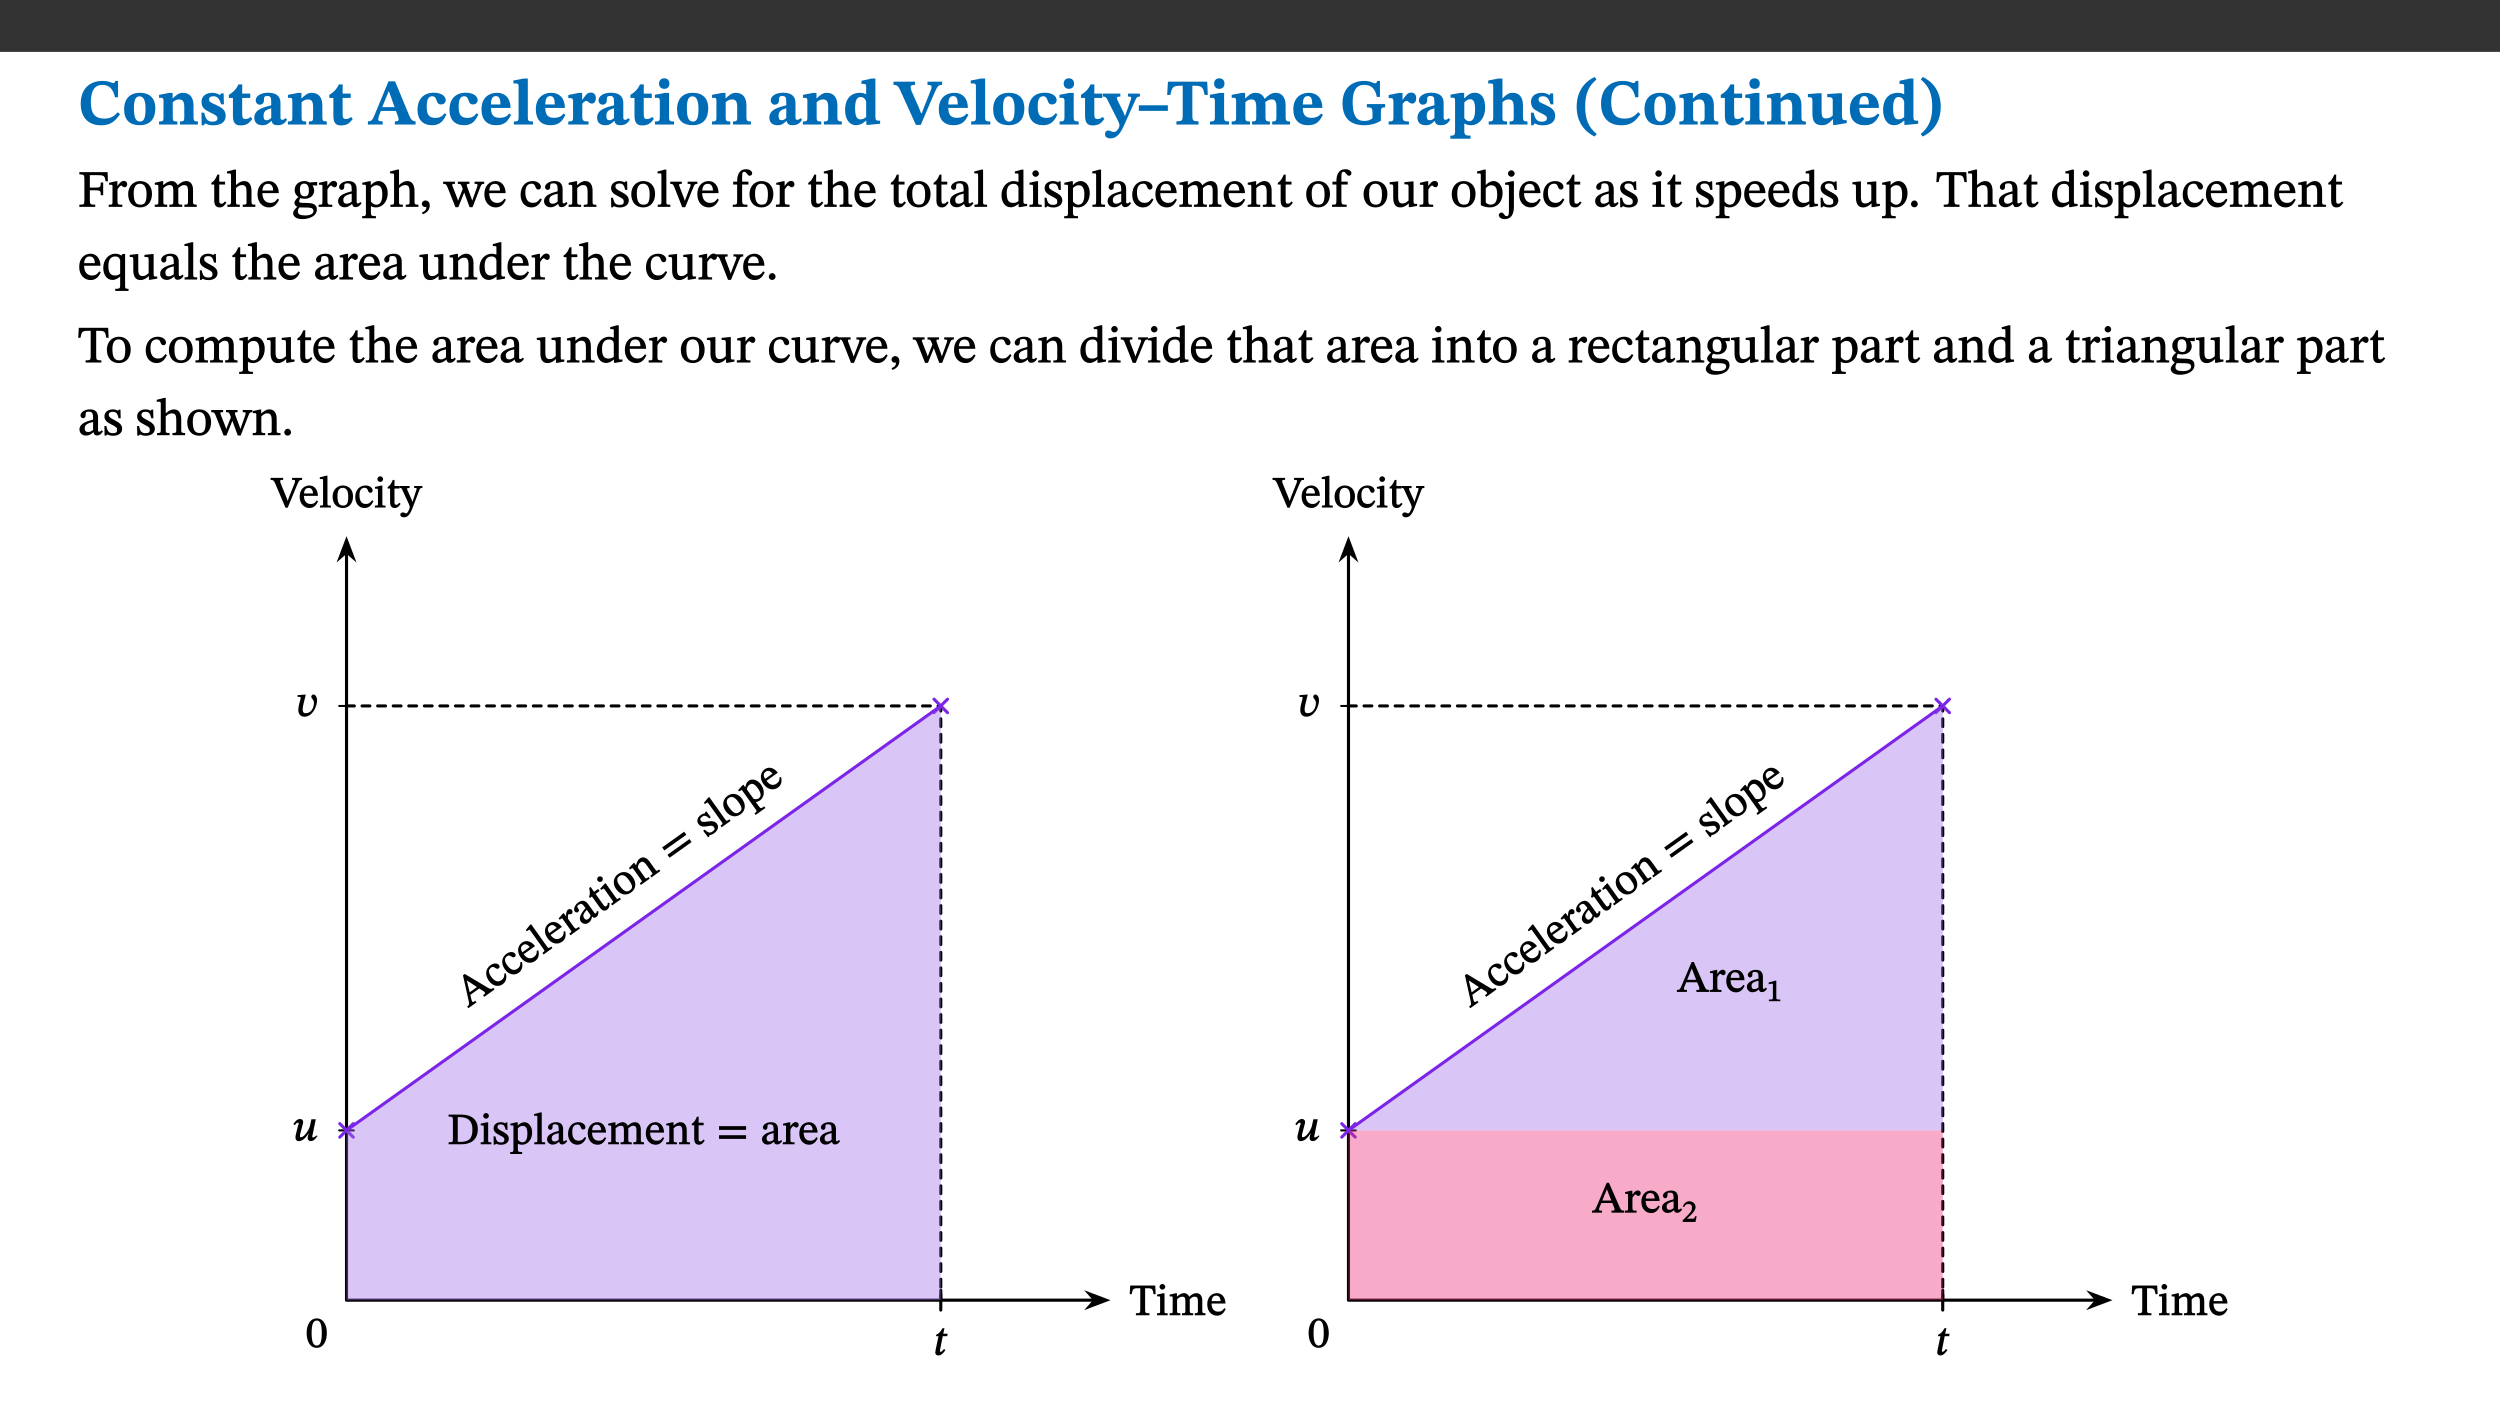 ﻿<?xml version="1.0" encoding="utf-8"?>
<svg xmlns="http://www.w3.org/2000/svg" xmlns:xlink="http://www.w3.org/1999/xlink" viewBox="0 0 960 540" version="1.1">
  <rect x="0" y="0" width="960" height="540" fill="#333333" stroke="none"/>
  <defs>
    <g>
      <symbol overflow="visible" id="glyph0-0">
        <path style="stroke:none;" d="M 7.938 -4.281 L 7.938 -4.688 C 7.938 -7.391 11.922 -9.312 11.922 -12.953 C 11.922 -15.531 9.766 -16.75 7.328 -16.75 C 4.828 -16.75 3.125 -15.234 3.125 -13.234 C 3.125 -12.062 3.594 -11.422 4.391 -11.422 C 4.984 -11.422 5.5 -11.828 5.5 -12.594 C 5.5 -13.531 4.984 -13.562 4.984 -14.375 C 4.984 -15.141 5.656 -15.641 7.109 -15.641 C 8.703 -15.641 9.688 -14.844 9.688 -12.891 C 9.688 -9.062 6.938 -8.156 6.938 -4.938 L 6.938 -4.219 L 7.938 -4.219 Z M 8.875 -1.266 C 8.875 -2.031 8.344 -2.828 7.484 -2.828 C 6.562 -2.828 6.016 -2.062 6.016 -1.266 C 6.016 -0.453 6.5 0.203 7.453 0.203 C 8.344 0.203 8.875 -0.469 8.875 -1.266 Z M 14.75 4.109 L 14.75 -19.625 L 0.25 -19.625 L 0.25 4.188 L 14.75 4.188 Z M 13.453 2.703 L 1.516 2.703 L 1.516 -18.188 L 13.453 -18.188 Z M 13.453 2.703 " />
      </symbol>
      <symbol overflow="visible" id="glyph0-1">
        <path style="stroke:none;" d="M 15.359 -4.734 C 13.922 -3.141 12.594 -2.281 10.156 -2.281 C 6.672 -2.281 5 -4.047 5 -8.672 C 5 -13.016 6.469 -15.234 9.469 -15.234 C 12 -15.234 13.578 -13.656 14.25 -10.484 L 15.438 -10.484 L 15.438 -16.75 L 14.391 -16.75 C 14.281 -16.281 14.125 -15.938 13.578 -15.938 C 12.844 -15.938 12.141 -16.75 9.516 -16.75 C 4.531 -16.75 1.109 -13.734 1.109 -8.031 C 1.109 -3.219 3.547 0.297 8.953 0.297 C 12.906 0.297 14.516 -1.594 16.203 -3.984 Z M 15.359 -4.734 " />
      </symbol>
      <symbol overflow="visible" id="glyph0-2">
        <path style="stroke:none;" d="M 6.859 -12.188 C 2.703 -12.188 0.797 -9.484 0.797 -6.016 C 0.797 -1.703 2.906 0.25 6.797 0.25 C 10.688 0.25 12.781 -2.062 12.781 -6.297 C 12.781 -9.859 10.828 -12.188 6.859 -12.188 Z M 6.672 -10.828 C 8.297 -10.828 9.016 -9.188 9.016 -6.094 C 9.016 -2.672 8.5 -1.141 6.859 -1.141 C 5.25 -1.141 4.562 -2.719 4.562 -6.266 C 4.562 -9.094 5.078 -10.828 6.672 -10.828 Z M 6.672 -10.828 " />
      </symbol>
      <symbol overflow="visible" id="glyph0-3">
        <path style="stroke:none;" d="M 13.859 -7.266 C 13.859 -10.531 12.344 -12.188 9.734 -12.188 C 8.25 -12.188 7.188 -11.297 5.953 -10.094 L 5.828 -10.094 L 5.828 -12.125 L 4.453 -12.125 L 0.641 -11.406 L 0.641 -10.234 C 0.641 -10.234 0.891 -10.266 1.312 -10.266 C 2 -10.266 2.328 -10.141 2.328 -9.219 L 2.328 -2.844 C 2.328 -1.484 2.25 -1.172 0.625 -1.172 L 0.625 0 L 7.656 0 L 7.656 -1.172 C 6.016 -1.172 5.891 -1.484 5.891 -2.844 L 5.891 -8.594 C 6.609 -9.188 7.281 -9.641 8.297 -9.641 C 9.609 -9.641 10.312 -9.047 10.312 -6.719 L 10.312 -2.844 C 10.312 -1.469 10.141 -1.172 8.672 -1.172 L 8.672 0 L 15.562 0 L 15.562 -1.172 C 14.125 -1.172 13.859 -1.484 13.859 -2.844 Z M 13.859 -7.266 " />
      </symbol>
      <symbol overflow="visible" id="glyph0-4">
        <path style="stroke:none;" d="M 0.891 -4.453 L 0.984 0.297 L 1.766 0.297 L 2.297 -0.391 L 2.484 -0.391 C 3.125 -0.078 3.797 0.297 5.328 0.297 C 7.875 0.297 10.203 -0.562 10.203 -3.375 C 10.203 -5.594 8.672 -6.5 6.547 -7.516 C 4.812 -8.344 3.812 -8.547 3.812 -9.609 C 3.812 -10.328 4.312 -10.859 5.484 -10.859 C 6.812 -10.859 7.75 -10.203 8.453 -7.75 L 9.516 -7.75 L 9.422 -11.969 L 8.422 -11.969 L 8.047 -11.344 L 7.906 -11.344 C 7.516 -11.594 6.609 -12.188 5.156 -12.188 C 2.484 -12.188 0.922 -10.797 0.922 -8.719 C 0.922 -6.547 2.109 -5.672 4.219 -4.656 C 6.547 -3.562 7.031 -3.172 7.031 -2.375 C 7.031 -1.438 6.219 -1.094 5.062 -1.094 C 3.266 -1.094 2.453 -2.125 1.953 -4.562 L 0.875 -4.562 Z M 0.891 -4.453 " />
      </symbol>
      <symbol overflow="visible" id="glyph0-5">
        <path style="stroke:none;" d="M 8.844 -2.922 C 8.25 -2.422 7.828 -2.125 6.859 -2.125 C 5.922 -2.125 5.625 -2.5 5.625 -4.312 L 5.625 -10.203 L 8.719 -10.203 L 8.719 -11.891 L 5.625 -11.891 L 5.656 -15.406 L 4.188 -15.406 C 3.172 -13.234 1.906 -12.234 0.516 -11.406 L 0.516 -10.203 L 2.078 -10.203 L 2.078 -3.438 C 2.078 -0.594 3.047 0.344 4.984 0.344 C 7.578 0.344 8.453 -0.766 9.516 -2.156 Z M 8.844 -2.922 " />
      </symbol>
      <symbol overflow="visible" id="glyph0-6">
        <path style="stroke:none;" d="M 7.484 -1.391 C 7.703 -0.25 8.203 0.25 9.844 0.25 C 11.703 0.25 12.547 -0.562 13.406 -1.859 L 12.812 -2.453 C 12.438 -2.078 12.016 -1.812 11.625 -1.812 C 11.109 -1.812 10.859 -1.906 10.859 -2.906 L 10.859 -8.281 C 10.859 -11 9.141 -12.219 6.047 -12.219 C 3.172 -12.219 1.359 -10.828 1.359 -9.344 C 1.359 -8.234 2.156 -7.609 2.875 -7.609 C 3.734 -7.609 4.516 -8.125 4.516 -9.266 C 4.516 -10.688 4.781 -10.953 5.781 -10.953 C 6.969 -10.953 7.312 -10.578 7.312 -8.469 L 7.312 -7.391 C 4.953 -6.688 0.812 -6.078 0.812 -2.625 C 0.812 -0.625 2.125 0.266 3.938 0.266 C 5.656 0.266 6.188 -0.344 7.328 -1.312 L 7.484 -1.312 Z M 7.312 -2.547 C 6.594 -1.859 6.141 -1.656 5.5 -1.656 C 4.734 -1.656 4.359 -2.109 4.359 -3.328 C 4.359 -5.172 5.375 -5.656 7.312 -6.25 Z M 7.312 -2.547 " />
      </symbol>
      <symbol overflow="visible" id="glyph0-7">
        <path style="stroke:none;" d="M 18.344 -0.078 L 18.344 -1.234 C 17.203 -1.234 16.547 -1.906 15.891 -3.5 L 10.484 -16.578 L 7.953 -16.578 L 2.547 -3.547 C 1.781 -1.594 1.312 -1.234 0.047 -1.234 L 0.047 0 L 5.703 0 L 5.703 -1.234 C 4.453 -1.234 4.016 -1.266 4.016 -2.062 C 4.016 -2.484 4.219 -3.078 4.359 -3.5 L 5.031 -5.234 L 10.797 -5.234 L 11.344 -3.812 C 11.625 -3.125 11.844 -2.297 11.844 -1.938 C 11.844 -1.188 11 -1.234 10.391 -1.234 L 10.391 0 L 18.344 0 Z M 10.328 -6.688 L 5.547 -6.688 L 7.984 -12.688 L 8.156 -12.688 L 10.281 -6.688 Z M 10.328 -6.688 " />
      </symbol>
      <symbol overflow="visible" id="glyph0-8">
        <path style="stroke:none;" d="M 11.219 -4.344 C 10.281 -3.141 9.344 -2.547 7.656 -2.547 C 5 -2.547 4.312 -4.016 4.312 -6.859 C 4.312 -9.484 4.906 -10.859 6.422 -10.859 C 8.672 -10.859 7.516 -7.703 9.812 -7.703 C 10.75 -7.703 11.594 -8.297 11.594 -9.391 C 11.594 -10.922 9.906 -12.219 7.062 -12.219 C 2.781 -12.219 0.766 -9.422 0.766 -5.672 C 0.766 -1.812 2.906 0.266 6.344 0.266 C 9.672 0.266 10.859 -1.688 11.875 -3.922 Z M 11.219 -4.344 " />
      </symbol>
      <symbol overflow="visible" id="glyph0-9">
        <path style="stroke:none;" d="M 11.469 -4.219 C 10.656 -3.203 9.672 -2.578 7.734 -2.578 C 5.625 -2.578 4.438 -3.547 4.438 -6.375 L 11.969 -6.375 C 11.922 -10.188 9.859 -12.188 6.734 -12.188 C 3.516 -12.188 0.797 -10.141 0.797 -5.875 C 0.797 -1.938 2.797 0.266 6.422 0.266 C 10.094 0.266 11.078 -1.703 12.172 -3.719 Z M 4.406 -7.609 C 4.516 -10.016 5 -10.922 6.391 -10.922 C 7.703 -10.922 8.078 -9.641 8.078 -7.703 L 4.406 -7.703 Z M 4.406 -7.609 " />
      </symbol>
      <symbol overflow="visible" id="glyph0-10">
        <path style="stroke:none;" d="M 7.812 -1.172 C 6.016 -1.172 5.828 -1.438 5.828 -2.844 L 5.828 -17.672 L 4.188 -17.672 L 0.297 -16.906 L 0.297 -15.766 C 0.297 -15.766 0.672 -15.781 1.062 -15.781 C 1.688 -15.781 2.281 -15.766 2.281 -14.812 L 2.281 -2.844 C 2.281 -1.484 2.109 -1.172 0.469 -1.172 L 0.469 0 L 7.812 0 Z M 7.812 -1.172 " />
      </symbol>
      <symbol overflow="visible" id="glyph0-11">
        <path style="stroke:none;" d="M 5.828 -12.125 L 4.406 -12.125 L 0.516 -11.344 L 0.516 -10.141 C 0.516 -10.141 0.797 -10.156 1.281 -10.156 C 2.156 -10.156 2.328 -9.734 2.328 -8.844 L 2.328 -2.781 C 2.328 -1.391 2.109 -1.172 0.5 -1.172 L 0.5 0 L 8.281 0 L 8.281 -1.172 C 6.516 -1.172 5.875 -1.344 5.875 -2.953 L 5.875 -8 C 6.438 -8.656 6.969 -9.094 7.516 -9.094 C 7.906 -9.094 8.469 -8.047 9.562 -8.047 C 10.312 -8.047 11.078 -8.703 11.078 -10.141 C 11.078 -11.406 10.453 -12.266 9.172 -12.266 C 7.609 -12.266 7.234 -11.25 5.922 -9.547 L 5.828 -9.547 Z M 5.828 -12.125 " />
      </symbol>
      <symbol overflow="visible" id="glyph0-12">
        <path style="stroke:none;" d="M 7.781 -1.172 C 6.125 -1.172 5.875 -1.438 5.875 -2.875 L 5.875 -12.125 L 4.141 -12.125 L 0.422 -11.422 L 0.422 -10.234 C 0.422 -10.234 0.719 -10.266 1.062 -10.266 C 1.812 -10.266 2.328 -10.234 2.328 -9.125 L 2.328 -2.797 C 2.328 -1.391 2.062 -1.172 0.453 -1.172 L 0.453 0 L 7.781 0 Z M 4.016 -17.75 C 2.75 -17.75 2.031 -16.875 2.031 -15.719 C 2.031 -14.547 2.781 -13.703 4.016 -13.703 C 5.328 -13.703 6.016 -14.547 6.016 -15.734 C 6.016 -16.875 5.328 -17.75 4.016 -17.75 Z M 4.016 -17.75 " />
      </symbol>
      <symbol overflow="visible" id="glyph0-13">
        <path style="stroke:none;" d="M 14.25 -0.375 L 14.25 -1.484 L 13.734 -1.484 C 12.812 -1.484 12.438 -1.641 12.438 -2.906 L 12.438 -17.672 L 11.047 -17.672 L 7.094 -16.797 L 7.094 -15.594 C 7.094 -15.594 7.562 -15.594 7.812 -15.594 C 8.75 -15.594 8.891 -15.469 8.891 -14.375 L 8.891 -11.641 L 8.828 -11.641 C 8 -12.047 7.188 -12.188 6.422 -12.188 C 3.297 -12.188 0.797 -10.141 0.797 -5.578 C 0.797 -2.406 2.188 0.25 5.031 0.25 C 6.672 0.25 7.906 -0.672 8.797 -1.469 L 8.953 -1.469 L 8.953 0.125 L 9.812 0.125 L 14.25 -0.297 Z M 8.891 -2.844 C 8.078 -2.281 7.578 -1.984 6.609 -1.984 C 5.297 -1.984 4.641 -3.203 4.641 -6.312 C 4.641 -9.297 5.406 -10.562 6.672 -10.562 C 8.031 -10.562 8.672 -9.672 8.891 -8.766 Z M 8.891 -2.844 " />
      </symbol>
      <symbol overflow="visible" id="glyph0-14">
        <path style="stroke:none;" d="M 11.125 -6.719 L 10.234 -4.344 L 9.969 -4.344 L 9.062 -6.672 L 6.266 -12.953 C 6.094 -13.375 5.969 -13.922 5.969 -14.297 C 5.969 -15.172 6.688 -15.219 7.656 -15.219 L 7.656 -16.453 L -0.625 -16.453 L -0.625 -15.219 C 0.891 -15.219 1.234 -14.719 2 -13.078 L 7.984 0.125 L 9.859 0.125 L 14.812 -11.453 C 16.312 -14.922 16.625 -15.219 18.062 -15.219 L 18.062 -16.453 L 12.438 -16.453 L 12.438 -15.219 C 13.484 -15.219 14 -15.062 14 -14.422 C 14 -13.953 13.859 -13.625 13.781 -13.484 L 13.781 -13.406 Z M 11.125 -6.719 " />
      </symbol>
      <symbol overflow="visible" id="glyph0-15">
        <path style="stroke:none;" d="M 13.672 -11.891 L 9.094 -11.891 L 9.094 -10.75 C 9.859 -10.75 10.328 -10.656 10.328 -10.234 C 10.328 -10.141 10.312 -9.969 10.266 -9.766 L 8.031 -3.438 L 7.828 -3.438 L 7.406 -4.609 L 5.172 -9.094 L 5.172 -9.172 C 5 -9.516 4.812 -9.844 4.812 -10.141 C 4.812 -10.609 5.109 -10.734 6.172 -10.734 L 6.172 -11.891 L -0.516 -11.891 L -0.516 -10.75 C 0.297 -10.75 0.719 -10.453 0.984 -9.906 L 4.531 -2.906 C 5 -1.984 5.828 -0.469 5.828 0.25 C 5.828 1.219 4.828 2.875 3.688 2.875 C 2.828 2.875 2.359 2.281 1.484 2.281 C 0.797 2.281 0.266 2.828 0.266 3.641 C 0.266 4.812 1.172 5.328 2.328 5.328 C 4.484 5.328 6.078 3.797 7.578 0.328 L 12 -9.547 C 12.391 -10.453 12.719 -10.75 13.672 -10.75 Z M 13.672 -11.891 " />
      </symbol>
      <symbol overflow="visible" id="glyph0-16">
        <path style="stroke:none;" d="M 11.766 -5.328 L 11.766 -7.391 L 0.625 -7.391 L 0.625 -5.25 L 11.766 -5.25 Z M 11.766 -5.328 " />
      </symbol>
      <symbol overflow="visible" id="glyph0-17">
        <path style="stroke:none;" d="M 15.953 -11.453 L 15.719 -16.453 L 0.641 -16.453 L 0.344 -11.375 L 1.594 -11.375 C 2.125 -14.125 2.453 -14.891 5.203 -14.891 L 6.312 -14.891 L 6.312 -3.672 C 6.312 -1.406 6.047 -1.234 3.891 -1.234 L 3.891 0 L 12.391 0 L 12.391 -1.234 C 10.281 -1.234 10.016 -1.406 10.016 -3.672 L 10.016 -14.891 L 11.109 -14.891 C 13.859 -14.891 14.156 -14.125 14.719 -11.375 L 15.953 -11.375 Z M 15.953 -11.453 " />
      </symbol>
      <symbol overflow="visible" id="glyph0-18">
        <path style="stroke:none;" d="M 13.609 -7.266 C 13.609 -7.734 13.578 -8.172 13.531 -8.547 C 14.172 -9.188 15.062 -9.641 15.984 -9.641 C 17.156 -9.641 17.797 -9.047 17.797 -6.719 L 17.797 -2.844 C 17.797 -1.469 17.641 -1.172 16.188 -1.172 L 16.188 0 L 23.047 0 L 23.047 -1.172 C 21.609 -1.172 21.344 -1.484 21.344 -2.844 L 21.344 -7.266 C 21.344 -10.531 19.844 -12.188 17.516 -12.188 C 15.859 -12.188 14.578 -11.156 13.375 -9.938 L 13.203 -9.938 C 12.688 -11.453 11.375 -12.188 9.781 -12.188 C 8.047 -12.188 7.016 -11.125 5.953 -10.094 L 5.797 -10.094 L 5.797 -12.125 L 4.453 -12.125 L 0.641 -11.406 L 0.641 -10.234 C 0.641 -10.234 0.891 -10.266 1.312 -10.266 C 2 -10.266 2.328 -10.141 2.328 -9.219 L 2.328 -2.844 C 2.328 -1.484 2.25 -1.172 0.625 -1.172 L 0.625 0 L 7.656 0 L 7.656 -1.172 C 6.016 -1.172 5.875 -1.484 5.875 -2.844 L 5.875 -8.578 C 6.547 -9.25 7.328 -9.641 8.234 -9.641 C 9.391 -9.641 10.062 -9.047 10.062 -6.719 L 10.062 -2.844 C 10.062 -1.469 9.938 -1.172 8.453 -1.172 L 8.453 0 L 15.312 0 L 15.312 -1.172 C 13.875 -1.172 13.609 -1.484 13.609 -2.844 Z M 13.609 -7.266 " />
      </symbol>
      <symbol overflow="visible" id="glyph0-19">
        <path style="stroke:none;" d="M 17.469 -7.859 L 10.453 -7.859 L 10.453 -6.594 C 12.344 -6.594 12.609 -6.297 12.609 -4.516 L 12.609 -2.422 C 11.672 -1.656 10.859 -1.391 9.391 -1.391 C 6.25 -1.391 5 -3.719 5 -8.625 C 5 -13.016 6.344 -15.234 9.422 -15.234 C 12.016 -15.234 13.625 -13.953 14.281 -10.609 L 15.484 -10.609 L 15.484 -16.75 L 14.391 -16.75 C 14.281 -16.188 14.094 -15.828 13.578 -15.828 C 12.906 -15.828 12.062 -16.75 9.438 -16.75 C 4.688 -16.75 1.109 -14 1.109 -8.172 C 1.109 -2.844 3.766 0.266 9.391 0.266 C 12.125 0.266 14.031 -0.391 15.828 -1.438 L 15.828 -4.766 C 15.828 -6.312 16.078 -6.594 17.469 -6.594 Z M 17.469 -7.859 " />
      </symbol>
      <symbol overflow="visible" id="glyph0-20">
        <path style="stroke:none;" d="M 5.656 -12.172 L 4.234 -12.172 L 0.422 -11.469 L 0.422 -10.281 C 0.422 -10.281 0.891 -10.312 1.219 -10.312 C 2.031 -10.312 2.156 -10.062 2.156 -9.062 L 2.156 2.609 C 2.156 3.984 1.906 4.281 0.344 4.281 L 0.344 5.453 L 8.109 5.453 L 8.109 4.266 C 6.172 4.266 5.703 4.047 5.703 2.422 L 5.703 -0.375 L 5.797 -0.375 C 6.547 0.094 7.281 0.266 8.234 0.266 C 11.219 0.266 13.703 -2.328 13.703 -6.547 C 13.703 -10.438 12.094 -12.219 9.719 -12.219 C 8.078 -12.219 7.062 -11.406 5.797 -10.141 L 5.656 -10.141 Z M 5.703 -8.531 C 6.219 -9.047 6.984 -9.719 7.984 -9.719 C 9.188 -9.719 9.844 -8.703 9.844 -5.844 C 9.844 -2.375 8.891 -1.281 7.609 -1.281 C 6.609 -1.281 6.047 -1.984 5.703 -2.5 Z M 5.703 -8.531 " />
      </symbol>
      <symbol overflow="visible" id="glyph0-21">
        <path style="stroke:none;" d="M 5.828 -8.594 C 6.812 -9.422 7.391 -9.641 8.25 -9.641 C 10.094 -9.641 10.156 -8.078 10.156 -6.188 L 10.156 -2.781 C 10.156 -1.531 10.094 -1.172 8.547 -1.172 L 8.547 0 L 15.438 0 L 15.438 -1.172 C 13.984 -1.172 13.703 -1.516 13.703 -2.844 L 13.703 -7.391 C 13.703 -10.484 12.312 -12.188 9.766 -12.188 C 8.25 -12.188 7.281 -11.5 5.953 -10.109 L 5.828 -10.109 L 5.828 -17.672 L 4.281 -17.672 L 0.375 -16.906 L 0.375 -15.734 C 0.375 -15.734 0.688 -15.781 1.094 -15.781 C 1.766 -15.781 2.281 -15.734 2.281 -14.875 L 2.281 -2.656 C 2.281 -1.281 1.891 -1.172 0.547 -1.172 L 0.547 0 L 7.609 0 L 7.609 -1.172 C 5.922 -1.172 5.828 -1.562 5.828 -2.75 Z M 5.828 -8.594 " />
      </symbol>
      <symbol overflow="visible" id="glyph0-22">
        <path style="stroke:none;" d="M 1.734 -6.859 C 1.734 -1.406 4.312 2.547 8.656 4.609 L 9.422 3.625 C 6.391 1.188 5 -1.891 5 -6.859 C 5 -11.797 6.312 -14.812 9.344 -17.266 L 8.656 -18.266 C 4.312 -16.234 1.734 -12.266 1.734 -6.859 Z M 1.734 -6.859 " />
      </symbol>
      <symbol overflow="visible" id="glyph0-23">
        <path style="stroke:none;" d="M 15.234 -1.656 L 15.094 -1.656 C 13.75 -1.656 13.406 -1.859 13.406 -3.422 L 13.406 -12.016 L 12.391 -12.016 L 7.75 -11.703 L 7.75 -10.5 C 9.391 -10.5 9.859 -10.5 9.859 -9.062 L 9.859 -3.438 C 8.953 -2.672 8.375 -2.359 7.328 -2.359 C 6.266 -2.359 5.594 -2.547 5.594 -4.906 L 5.594 -12.016 L 4.438 -12.016 L 0.328 -11.703 L 0.328 -10.5 C 1.656 -10.484 2.062 -10.5 2.062 -8.969 L 2.062 -4.188 C 2.062 -0.922 3.25 0.25 5.719 0.25 C 7.391 0.25 8.281 -0.344 9.844 -2 L 9.984 -2 L 9.984 0.156 L 10.953 0.156 L 15.234 -0.562 Z M 15.234 -1.656 " />
      </symbol>
      <symbol overflow="visible" id="glyph0-24">
        <path style="stroke:none;" d="M 8.25 -6.859 C 8.25 -12.266 5.672 -16.234 1.312 -18.266 L 0.625 -17.266 C 3.672 -14.812 4.984 -11.797 4.984 -6.859 C 4.984 -1.891 3.594 1.188 0.547 3.625 L 1.312 4.609 C 5.672 2.547 8.25 -1.406 8.25 -6.859 Z M 8.25 -6.859 " />
      </symbol>
      <symbol overflow="visible" id="glyph1-0">
        <path style="stroke:none;" d="M 6.5 -3.5 L 6.5 -3.828 C 6.5 -6 9.703 -7.547 9.703 -10.484 C 9.703 -12.547 7.844 -13.594 5.891 -13.594 C 3.891 -13.594 2.375 -12.312 2.375 -10.703 C 2.375 -9.766 2.891 -9.188 3.531 -9.188 C 4 -9.188 4.547 -9.562 4.547 -10.188 C 4.547 -10.938 4.125 -10.953 4.125 -11.609 C 4.125 -12.234 4.547 -12.578 5.719 -12.578 C 7 -12.578 7.656 -12 7.656 -10.422 C 7.656 -7.344 5.438 -6.609 5.438 -4.031 L 5.438 -3.391 L 6.5 -3.391 Z M 7.25 -1.078 C 7.25 -1.688 6.719 -2.391 6.016 -2.391 C 5.281 -2.391 4.703 -1.719 4.703 -1.078 C 4.703 -0.422 5.219 0.156 6 0.156 C 6.719 0.156 7.25 -0.438 7.25 -1.078 Z M 11.969 3.25 L 11.969 -15.891 L 0.062 -15.891 L 0.062 3.359 L 11.969 3.359 Z M 10.812 2.047 L 1.328 2.047 L 1.328 -14.625 L 10.672 -14.625 L 10.672 2.047 Z M 10.812 2.047 " />
      </symbol>
      <symbol overflow="visible" id="glyph1-1">
        <path style="stroke:none;" d="M 11.547 -9.938 L 11.438 -13.344 L 0.578 -13.344 L 0.578 -12.484 C 2.156 -12.484 2.516 -12.328 2.516 -10.953 L 2.516 -2.438 C 2.516 -0.953 2.328 -0.859 0.578 -0.859 L 0.578 0 L 6.672 0 L 6.672 -0.859 C 5 -0.859 4.609 -0.953 4.609 -2.312 L 4.609 -6.375 L 6.828 -6.375 C 8.547 -6.375 8.812 -6.234 8.812 -4.5 L 9.734 -4.5 L 9.734 -9.391 L 8.812 -9.391 C 8.812 -7.625 8.547 -7.406 6.828 -7.406 L 4.609 -7.406 L 4.609 -12.188 L 7.656 -12.188 C 10.266 -12.188 10.297 -11.828 10.672 -9.828 L 11.578 -9.828 Z M 11.547 -9.938 " />
      </symbol>
      <symbol overflow="visible" id="glyph1-2">
        <path style="stroke:none;" d="M 3.641 -9.859 L 3.172 -9.859 L 0.562 -9.25 L 0.562 -8.562 L 0.781 -8.484 C 0.781 -8.484 0.922 -8.484 1.312 -8.484 C 2.031 -8.484 1.891 -8.25 1.891 -7.531 L 1.891 -2.047 C 1.891 -0.938 1.891 -0.844 0.438 -0.844 L 0.438 0 L 5.672 0 L 5.672 -0.844 C 4.062 -0.844 3.812 -0.891 3.812 -2.156 L 3.812 -6.672 C 4.25 -7.406 4.797 -8.203 5.266 -8.203 C 5.5 -8.203 5.891 -7.531 6.547 -7.531 C 7 -7.531 7.547 -7.969 7.547 -8.719 C 7.547 -9.406 7.047 -9.984 6.281 -9.984 C 5.312 -9.984 4.625 -9.25 3.625 -7.812 L 3.766 -7.812 L 3.766 -9.859 Z M 3.641 -9.859 " />
      </symbol>
      <symbol overflow="visible" id="glyph1-3">
        <path style="stroke:none;" d="M 5.141 -9.922 C 2.453 -9.922 0.531 -7.828 0.531 -4.938 C 0.531 -1.719 2.344 0.203 5.141 0.203 C 7.734 0.203 9.688 -1.672 9.688 -5.016 C 9.688 -7.969 7.875 -9.922 5.141 -9.922 Z M 5.062 -8.906 C 6.828 -8.906 7.594 -7.375 7.594 -4.922 C 7.594 -1.672 6.859 -0.859 5.219 -0.859 C 3.5 -0.844 2.656 -2.031 2.656 -5.203 C 2.656 -7.75 3.547 -8.906 5.062 -8.906 Z M 5.062 -8.906 " />
      </symbol>
      <symbol overflow="visible" id="glyph1-4">
        <path style="stroke:none;" d="M 3.766 -7.156 C 4.344 -7.688 5.141 -8.391 6.172 -8.391 C 7.094 -8.391 7.625 -8.062 7.625 -6.375 L 7.625 -2.438 C 7.625 -1.031 7.656 -0.844 6.094 -0.844 L 6.094 0 L 11.078 0 L 11.078 -0.844 C 9.516 -0.844 9.547 -1.062 9.547 -2.438 L 9.547 -7.219 C 10.156 -7.75 10.891 -8.391 11.719 -8.391 C 12.656 -8.391 13.281 -8.062 13.281 -6.25 L 13.281 -2.438 C 13.281 -1.219 13.375 -0.844 11.875 -0.844 L 11.875 0 L 16.641 0 L 16.641 -0.844 C 15.141 -0.844 15.203 -1.172 15.203 -2.438 L 15.203 -6.5 C 15.203 -8.906 14.062 -9.922 12.516 -9.922 C 11.453 -9.922 10.344 -9.297 9.281 -8.266 L 9.344 -8.266 C 8.984 -9.078 8.188 -9.922 7.047 -9.922 C 5.703 -9.922 4.688 -9.141 3.641 -8.25 L 3.75 -8.25 L 3.75 -9.859 L 3.141 -9.859 L 0.516 -9.266 L 0.516 -8.562 L 0.734 -8.484 C 0.734 -8.484 0.891 -8.484 1.188 -8.484 C 1.75 -8.484 1.891 -8.422 1.891 -7.703 L 1.891 -2.125 C 1.891 -0.938 1.891 -0.844 0.5 -0.844 L 0.5 0 L 5.297 0 L 5.297 -0.844 C 3.938 -0.844 3.812 -0.938 3.812 -2.047 L 3.812 -7.172 Z M 3.766 -7.156 " />
      </symbol>
      <symbol overflow="visible" id="glyph1-5">
        <path style="stroke:none;" d="M 5.734 -2.016 C 5.234 -1.453 5.078 -1.234 4.438 -1.234 C 3.672 -1.234 3.609 -1.578 3.609 -2.984 L 3.609 -8.594 L 5.859 -8.594 L 5.859 -9.688 L 3.609 -9.688 L 3.625 -12.406 L 2.906 -12.406 C 2.125 -10.578 1.578 -9.844 0.594 -9.25 L 0.594 -8.594 L 1.688 -8.594 L 1.688 -2.438 C 1.688 -0.641 2.406 0.203 3.75 0.203 C 5.016 0.203 5.516 -0.438 6.391 -1.641 L 5.812 -2.109 Z M 5.734 -2.016 " />
      </symbol>
      <symbol overflow="visible" id="glyph1-6">
        <path style="stroke:none;" d="M 3.719 -7.188 C 4.703 -8.094 5.344 -8.391 6.109 -8.391 C 7.734 -8.391 7.812 -7.125 7.812 -5.5 L 7.812 -2.047 C 7.812 -1.094 7.875 -0.844 6.359 -0.844 L 6.359 0 L 11.203 0 L 11.203 -0.844 C 9.828 -0.844 9.719 -1.078 9.719 -2.125 L 9.719 -6.094 C 9.719 -7.734 9.219 -9.922 6.938 -9.922 C 5.875 -9.922 4.859 -9.422 3.641 -8.281 L 3.766 -8.281 L 3.766 -14.328 L 3.109 -14.328 L 0.297 -13.594 L 0.297 -12.922 L 0.516 -12.844 C 0.516 -12.844 0.703 -12.844 1.016 -12.844 C 1.547 -12.844 1.859 -12.875 1.859 -12.172 L 1.859 -1.969 C 1.859 -0.859 1.641 -0.844 0.453 -0.844 L 0.453 0 L 5.234 0 L 5.234 -0.844 C 3.75 -0.844 3.766 -1.016 3.766 -2.047 L 3.766 -7.219 Z M 3.719 -7.188 " />
      </symbol>
      <symbol overflow="visible" id="glyph1-7">
        <path style="stroke:none;" d="M 8.172 -3.062 C 7.531 -2.234 7.016 -1.547 5.406 -1.547 C 3.812 -1.547 2.406 -2.672 2.406 -5.297 L 8.719 -5.297 C 8.609 -8.203 7.047 -9.922 4.875 -9.922 C 2.547 -9.922 0.531 -8.188 0.531 -4.859 C 0.531 -1.656 2.531 0.203 4.922 0.203 C 6.969 0.203 8.047 -1.172 8.812 -2.75 L 8.234 -3.172 Z M 2.391 -6.156 C 2.547 -8.016 3.234 -8.859 4.578 -8.859 C 6 -8.859 6.516 -7.625 6.547 -6.297 L 2.406 -6.297 Z M 2.391 -6.156 " />
      </symbol>
      <symbol overflow="visible" id="glyph1-8">
        <path style="stroke:none;" d="M 2.453 -3.891 C 1.516 -3.172 0.781 -2.234 0.781 -1.516 C 0.781 -0.953 1.25 -0.344 1.891 -0.016 L 1.891 -0.062 C 0.859 0.938 0.281 1.719 0.281 2.375 C 0.281 3.469 1.188 4.688 3.812 4.688 C 6.312 4.688 9.391 3.641 9.391 0.969 C 9.391 -1.312 7.344 -1.531 4.844 -1.531 C 3.016 -1.531 2.609 -1.594 2.609 -2.188 C 2.609 -2.531 2.891 -3.172 3.047 -3.391 C 3.531 -3.234 4.078 -3.109 4.719 -3.109 C 6.812 -3.109 8.359 -4.406 8.359 -6.25 C 8.359 -7.25 7.891 -8.016 7.656 -8.344 L 7.656 -8.266 L 9.516 -8.203 L 9.516 -9.578 L 6.828 -9.422 L 6.906 -9.203 C 6.906 -9.203 5.938 -9.922 4.625 -9.922 C 2.516 -9.922 0.875 -8.531 0.875 -6.531 C 0.875 -5.234 1.5 -4.297 2.406 -3.766 L 2.406 -3.859 Z M 4.484 -8.938 C 5.75 -8.938 6.328 -7.984 6.328 -6.375 C 6.328 -4.484 5.734 -4.062 4.734 -4.062 C 3.453 -4.062 2.891 -4.906 2.891 -6.609 C 2.891 -8.281 3.453 -8.938 4.484 -8.938 Z M 2.531 0.203 C 2.812 0.203 3.188 0.219 4.781 0.234 C 6.109 0.266 8.109 0.094 8.109 1.531 C 8.109 2.391 7.312 3.281 4.953 3.281 C 2.922 3.281 2.094 2.844 2.094 1.688 C 2.094 1.281 2.188 0.891 2.594 0.203 Z M 2.531 0.203 " />
      </symbol>
      <symbol overflow="visible" id="glyph1-9">
        <path style="stroke:none;" d="M 6 -1.359 C 6.109 -0.484 6.453 0.094 7.328 0.094 C 8.344 0.094 8.906 -0.359 9.641 -1.422 L 9.156 -1.906 C 8.812 -1.516 8.625 -1.359 8.25 -1.359 C 7.828 -1.359 7.766 -1.375 7.766 -2.188 L 7.766 -6.719 C 7.766 -8.781 6.828 -9.922 4.656 -9.922 C 2.484 -9.922 1.016 -8.703 1.016 -7.594 C 1.016 -6.938 1.594 -6.516 1.984 -6.516 C 2.547 -6.516 2.984 -6.938 2.984 -7.547 C 2.984 -8.75 3.062 -9.047 4.203 -9.047 C 5.406 -9.047 5.859 -8.5 5.859 -6.766 L 5.859 -6 C 4.281 -5.5 0.625 -4.844 0.625 -2.219 C 0.625 -0.938 1.594 0.141 3.125 0.141 C 4.406 0.141 5.203 -0.453 6.094 -1.234 L 6.016 -1.234 Z M 5.891 -2.047 C 5.219 -1.5 4.609 -1.219 3.938 -1.219 C 3.094 -1.219 2.625 -1.688 2.625 -2.688 C 2.625 -4.25 4.188 -4.656 5.859 -5.078 L 5.859 -2.016 Z M 5.891 -2.047 " />
      </symbol>
      <symbol overflow="visible" id="glyph1-10">
        <path style="stroke:none;" d="M 3.5 -9.859 L 3.016 -9.859 L 0.359 -9.281 L 0.359 -8.594 L 0.578 -8.5 C 0.578 -8.5 0.875 -8.5 1.141 -8.5 C 1.797 -8.5 1.75 -8.359 1.75 -7.609 L 1.75 2.25 C 1.75 3.359 1.688 3.562 0.297 3.562 L 0.297 4.375 L 5.594 4.375 L 5.594 3.547 C 3.922 3.547 3.672 3.422 3.672 2.125 L 3.672 -0.359 L 3.578 -0.359 C 4.109 0 4.875 0.203 5.641 0.203 C 8.031 0.203 10.125 -1.938 10.125 -5.312 C 10.125 -7.922 8.625 -9.922 6.656 -9.922 C 5.484 -9.922 4.422 -9.266 3.484 -8.188 L 3.625 -8.188 L 3.625 -9.859 Z M 3.625 -7.125 C 4 -7.625 4.781 -8.312 5.844 -8.312 C 7.312 -8.312 8.047 -7.266 8.047 -4.766 C 8.047 -1.984 7.125 -0.844 5.734 -0.844 C 4.625 -0.844 4 -1.688 3.672 -2.078 L 3.672 -7.172 Z M 3.625 -7.125 " />
      </symbol>
      <symbol overflow="visible" id="glyph1-11">
        <path style="stroke:none;" d="M 1.469 2.828 C 2.266 2.469 4.062 1.672 4.062 -0.578 C 4.062 -1.672 3.406 -2.469 2.406 -2.469 C 1.609 -2.469 1.031 -1.797 1.031 -1.156 C 1.031 -0.578 1.5 0.047 2.266 0.047 C 2.484 0.047 2.672 0 2.75 -0.016 C 2.75 1.422 1.969 1.75 1.062 2.125 L 1.422 2.875 Z M 1.469 2.828 " />
      </symbol>
      <symbol overflow="visible" id="glyph1-12">
        <path style="stroke:none;" d="M 15.188 -9.688 L 11.594 -9.688 L 11.594 -8.844 C 12.469 -8.844 12.703 -8.844 12.703 -8.469 C 12.703 -8.125 12.609 -7.844 12.594 -7.75 L 11.016 -3.281 L 10.656 -2.266 L 10.719 -2.266 L 10.406 -3.281 L 8.781 -7.656 C 8.688 -7.953 8.609 -8.234 8.609 -8.469 C 8.609 -8.781 8.719 -8.844 9.609 -8.844 L 9.609 -9.688 L 5.172 -9.688 L 5.172 -8.844 C 6.203 -8.844 6.359 -8.812 6.828 -7.516 L 7.047 -6.906 L 5.625 -3.281 L 5.234 -2.266 L 5.281 -2.266 L 4.953 -3.281 L 3.234 -7.688 C 3.109 -7.984 3.016 -8.203 3.016 -8.469 C 3.016 -8.781 3.141 -8.844 4.062 -8.844 L 4.062 -9.688 L -0.484 -9.688 L -0.484 -8.844 C 0.531 -8.844 0.703 -8.75 1.219 -7.516 L 4.25 0.125 L 5.344 0.125 L 7.672 -5.672 L 7.562 -5.672 L 9.688 0.125 L 10.812 0.125 L 13.828 -7.656 C 14.219 -8.688 14.406 -8.844 15.297 -8.844 L 15.297 -9.688 Z M 15.188 -9.688 " />
      </symbol>
      <symbol overflow="visible" id="glyph1-13">
        <path style="stroke:none;" d="M 8.031 -3.172 C 7.125 -2.016 6.547 -1.547 5.266 -1.547 C 3.203 -1.547 2.344 -3.125 2.344 -5.562 C 2.344 -7.844 3.203 -8.922 4.828 -8.922 C 6.531 -8.922 5.875 -6.656 7.344 -6.656 C 7.906 -6.656 8.312 -7.094 8.312 -7.672 C 8.312 -8.828 7.031 -9.922 5.156 -9.922 C 2.297 -9.922 0.516 -7.75 0.516 -4.625 C 0.516 -1.859 2.156 0.203 4.641 0.203 C 6.766 0.203 7.875 -1.172 8.672 -2.844 L 8.094 -3.266 Z M 8.031 -3.172 " />
      </symbol>
      <symbol overflow="visible" id="glyph1-14">
        <path style="stroke:none;" d="M 9.703 -6.234 C 9.703 -8.531 8.719 -9.922 6.906 -9.922 C 5.656 -9.922 4.688 -9.156 3.641 -8.25 L 3.75 -8.25 L 3.766 -9.859 L 3.188 -9.859 L 0.516 -9.266 L 0.516 -8.562 L 0.734 -8.484 C 0.734 -8.484 0.859 -8.484 1.188 -8.484 C 1.734 -8.484 1.891 -8.453 1.891 -7.734 L 1.891 -2.125 C 1.891 -1.016 1.969 -0.812 0.5 -0.812 L 0.5 0 L 5.312 0 L 5.312 -0.812 C 3.766 -0.812 3.812 -1.016 3.812 -2.125 L 3.812 -7.188 C 4.359 -7.703 5.016 -8.391 6.094 -8.391 C 7 -8.391 7.797 -8.125 7.797 -5.734 L 7.797 -2.125 C 7.797 -1.016 7.875 -0.812 6.312 -0.812 L 6.312 0 L 11.172 0 L 11.172 -0.812 C 9.719 -0.812 9.703 -1.016 9.703 -2.125 Z M 9.703 -6.234 " />
      </symbol>
      <symbol overflow="visible" id="glyph1-15">
        <path style="stroke:none;" d="M 0.641 -3.391 L 0.703 0.156 L 1.297 0.156 L 1.719 -0.297 C 2.234 -0.078 2.828 0.219 3.984 0.219 C 5.781 0.219 7.453 -0.625 7.453 -2.484 C 7.453 -3.969 6.438 -4.797 4.625 -5.75 C 2.953 -6.609 2.328 -7.016 2.328 -7.797 C 2.328 -8.688 2.906 -8.984 3.828 -8.984 C 5.047 -8.984 5.641 -8.531 6.094 -6.516 L 6.891 -6.516 L 6.812 -9.828 L 6.219 -9.828 L 5.875 -9.406 L 5.938 -9.406 C 5.438 -9.641 4.844 -9.922 3.844 -9.922 C 2.125 -9.922 0.656 -8.906 0.656 -7.266 C 0.656 -5.797 1.516 -5.016 3.328 -4.109 L 3.422 -4.062 C 5.281 -3.141 5.516 -2.891 5.516 -1.953 C 5.516 -1.016 4.938 -0.781 3.938 -0.781 C 2.469 -0.781 1.828 -1.328 1.391 -3.531 L 0.641 -3.531 Z M 0.641 -3.391 " />
      </symbol>
      <symbol overflow="visible" id="glyph1-16">
        <path style="stroke:none;" d="M 5.172 -0.844 C 3.75 -0.844 3.766 -0.969 3.766 -2.125 L 3.766 -14.328 L 3.141 -14.328 L 0.375 -13.594 L 0.375 -12.953 L 0.594 -12.875 C 0.594 -12.875 0.812 -12.875 1.156 -12.875 C 1.656 -12.875 1.859 -12.953 1.859 -12.125 L 1.859 -2.125 C 1.859 -1.016 1.906 -0.844 0.453 -0.844 L 0.453 0 L 5.297 0 L 5.297 -0.844 Z M 5.172 -0.844 " />
      </symbol>
      <symbol overflow="visible" id="glyph1-17">
        <path style="stroke:none;" d="M 9.922 -9.688 L 6.297 -9.688 L 6.297 -8.844 C 7.156 -8.844 7.438 -8.859 7.438 -8.422 C 7.438 -8.109 7.312 -7.875 7.297 -7.766 L 5.578 -3.266 L 5.203 -2.188 L 5.266 -2.188 L 4.922 -3.25 L 3.234 -7.688 C 3.109 -7.969 3.031 -8.203 3.031 -8.469 C 3.031 -8.781 3.172 -8.844 4.062 -8.844 L 4.062 -9.688 L -0.391 -9.688 L -0.391 -8.844 C 0.594 -8.844 0.703 -8.75 1.219 -7.516 L 4.219 0.125 L 5.359 0.125 L 8.547 -7.656 C 8.938 -8.688 9.141 -8.844 10.047 -8.844 L 10.047 -9.688 Z M 9.922 -9.688 " />
      </symbol>
      <symbol overflow="visible" id="glyph1-18">
        <path style="stroke:none;" d="M 0.375 -9.547 L 0.375 -8.594 L 1.891 -8.594 L 1.891 -2.484 C 1.891 -0.938 1.812 -0.844 0.219 -0.844 L 0.219 0 L 5.844 0 L 5.844 -0.844 C 4.062 -0.844 3.812 -0.938 3.812 -2.484 L 3.812 -8.594 L 6.234 -8.594 L 6.234 -9.688 L 3.812 -9.688 L 3.812 -11.312 C 3.812 -12.984 3.906 -13.469 4.641 -13.469 C 5.641 -13.469 5.734 -11.953 6.734 -11.953 C 7.188 -11.953 7.672 -12.344 7.672 -12.922 C 7.672 -13.828 6.609 -14.469 5.312 -14.469 C 3.922 -14.469 3.109 -13.891 2.562 -12.969 C 2.047 -12.047 1.891 -11.062 1.891 -9.688 L 0.375 -9.688 Z M 0.375 -9.547 " />
      </symbol>
      <symbol overflow="visible" id="glyph1-19">
        <path style="stroke:none;" d="M 10.359 -0.484 L 10.359 -1.156 L 9.828 -1.156 C 9.078 -1.156 8.938 -1.219 8.938 -2.25 L 8.938 -14.328 L 8.281 -14.328 L 5.641 -13.594 L 5.641 -12.922 L 5.859 -12.844 C 5.859 -12.844 6.109 -12.844 6.297 -12.844 C 7.078 -12.844 7.031 -12.797 7.031 -11.906 L 7.031 -9.547 C 6.641 -9.734 5.891 -9.922 5.234 -9.922 C 2.734 -9.922 0.516 -7.766 0.516 -4.484 C 0.516 -1.938 1.812 0.156 4.062 0.156 C 5.375 0.156 6.469 -0.641 7.188 -1.281 L 7.094 -1.281 L 7.094 0.094 L 7.688 0.094 L 10.359 -0.375 Z M 7.078 -2.234 C 6.375 -1.75 5.938 -1.531 5 -1.531 C 3.312 -1.531 2.516 -2.516 2.516 -5.266 C 2.516 -7.766 3.531 -8.859 5.203 -8.859 C 6.438 -8.859 6.875 -8.203 7.031 -7.391 L 7.031 -2.219 Z M 7.078 -2.234 " />
      </symbol>
      <symbol overflow="visible" id="glyph1-20">
        <path style="stroke:none;" d="M 2.891 -14.062 C 2.188 -14.062 1.609 -13.406 1.609 -12.812 C 1.609 -12.188 2.219 -11.547 2.891 -11.547 C 3.578 -11.547 4.141 -12.188 4.141 -12.812 C 4.141 -13.406 3.578 -14.062 2.891 -14.062 Z M 5.125 -0.812 C 3.781 -0.812 3.812 -0.969 3.812 -2.125 L 3.812 -9.859 L 3.172 -9.859 L 0.516 -9.281 L 0.516 -8.594 L 0.734 -8.5 C 0.734 -8.5 0.875 -8.5 1.156 -8.5 C 1.734 -8.5 1.891 -8.547 1.891 -7.688 L 1.891 -2.125 C 1.891 -1 1.969 -0.812 0.5 -0.812 L 0.5 0 L 5.234 0 L 5.234 -0.812 Z M 5.125 -0.812 " />
      </symbol>
      <symbol overflow="visible" id="glyph1-21">
        <path style="stroke:none;" d="M 10.75 -1.156 L 10.562 -1.156 C 9.609 -1.156 9.484 -1.156 9.484 -2.328 L 9.484 -9.781 L 8.891 -9.781 L 5.953 -9.484 L 5.953 -8.672 C 7.375 -8.672 7.562 -8.688 7.562 -7.625 L 7.562 -2.453 C 6.812 -1.797 6.281 -1.328 5.266 -1.328 C 4.219 -1.328 3.578 -1.797 3.578 -3.828 L 3.578 -9.781 L 3.031 -9.781 L 0.312 -9.469 L 0.312 -8.672 C 1.531 -8.641 1.672 -8.688 1.672 -7.609 L 1.672 -3.562 C 1.672 -0.859 2.766 0.203 4.422 0.203 C 5.703 0.203 6.719 -0.438 7.734 -1.438 L 7.656 -1.438 L 7.656 0.094 L 8.234 0.094 L 10.875 -0.375 L 10.875 -1.156 Z M 10.75 -1.156 " />
      </symbol>
      <symbol overflow="visible" id="glyph1-22">
        <path style="stroke:none;" d="M 3.25 -14.328 L 2.734 -14.328 L 0.016 -13.594 L 0.016 -12.922 L 0.234 -12.844 C 0.234 -12.844 0.391 -12.844 0.719 -12.844 C 1.469 -12.844 1.453 -12.812 1.453 -11.906 L 1.453 -0.656 C 1.969 -0.375 3.234 0.203 4.922 0.203 C 7.688 0.203 9.828 -1.797 9.828 -5.359 C 9.828 -7.953 8.344 -9.922 6.375 -9.922 C 5.047 -9.922 3.906 -9.031 3.234 -8.234 L 3.359 -8.234 L 3.359 -14.328 Z M 3.328 -7.125 C 3.688 -7.609 4.484 -8.312 5.5 -8.312 C 7.391 -8.312 7.75 -6.641 7.75 -4.719 C 7.75 -2.516 7.172 -0.875 5.281 -0.875 C 4.219 -0.875 3.703 -1.312 3.359 -1.734 L 3.359 -7.172 Z M 3.328 -7.125 " />
      </symbol>
      <symbol overflow="visible" id="glyph1-23">
        <path style="stroke:none;" d="M 3.641 -9.859 L 3.109 -9.859 L 0.375 -9.281 L 0.375 -8.562 L 0.594 -8.484 C 0.594 -8.484 0.797 -8.5 1.109 -8.5 C 1.828 -8.5 1.859 -8.422 1.859 -7.547 L 1.859 0.516 C 1.859 2.656 1.906 3.547 0.938 3.547 C 0.016 3.547 -0.062 2.156 -1.016 2.156 C -1.547 2.156 -2.031 2.625 -2.031 3.125 C -2.031 4 -1.094 4.688 0.219 4.688 C 2.562 4.688 3.766 3.062 3.766 -0.078 L 3.766 -9.859 Z M 2.766 -14.062 C 2.047 -14.062 1.469 -13.406 1.469 -12.812 C 1.469 -12.188 2.094 -11.547 2.766 -11.547 C 3.469 -11.547 4.062 -12.188 4.062 -12.812 C 4.062 -13.406 3.469 -14.062 2.766 -14.062 Z M 2.766 -14.062 " />
      </symbol>
      <symbol overflow="visible" id="glyph1-24">
        <path style="stroke:none;" d="M 3.75 -1.094 C 3.75 -1.75 3.203 -2.469 2.453 -2.469 C 1.719 -2.469 1.141 -1.766 1.141 -1.109 C 1.141 -0.438 1.656 0.156 2.438 0.156 C 3.203 0.156 3.75 -0.484 3.75 -1.094 Z M 3.75 -1.094 " />
      </symbol>
      <symbol overflow="visible" id="glyph1-25">
        <path style="stroke:none;" d="M 11.812 -9.625 L 11.656 -13.344 L 0.375 -13.344 L 0.141 -9.5 L 1.016 -9.5 C 1.453 -11.797 1.609 -12.188 3.812 -12.188 L 4.938 -12.188 L 4.938 -2.734 C 4.938 -0.922 4.797 -0.859 2.984 -0.859 L 2.984 0 L 9.031 0 L 9.031 -0.859 C 7.188 -0.859 7.047 -0.922 7.047 -2.734 L 7.047 -12.188 L 8.188 -12.188 C 10.406 -12.188 10.5 -11.797 10.953 -9.5 L 11.828 -9.5 Z M 11.812 -9.625 " />
      </symbol>
      <symbol overflow="visible" id="glyph1-26">
        <path style="stroke:none;" d="M 10.219 4.266 L 10.219 3.562 C 8.984 3.562 8.906 3.359 8.906 2.344 L 8.906 -9.844 L 7.969 -9.844 L 7.469 -9.219 C 6.75 -9.703 6 -9.922 5.156 -9.922 C 2.625 -9.922 0.516 -7.688 0.516 -4.5 C 0.516 -1.734 1.969 0.156 4.047 0.156 C 5.344 0.156 6.281 -0.516 7.109 -1.25 L 7 -1.25 L 7 2.125 C 7 3.359 6.891 3.562 5.141 3.562 L 5.141 4.375 L 10.219 4.375 Z M 7.031 -2.266 C 6.469 -1.812 5.969 -1.547 5 -1.547 C 3.016 -1.547 2.484 -3.094 2.484 -5.266 C 2.484 -7.75 3.469 -8.859 5.141 -8.859 C 6.203 -8.859 6.734 -8.406 7 -7.406 L 7 -2.234 Z M 7.031 -2.266 " />
      </symbol>
      <symbol overflow="visible" id="glyph2-0">
        <path style="stroke:none;" d="M 5.562 -3.016 L 5.562 -3.281 C 5.562 -5.125 8.281 -6.453 8.281 -8.938 C 8.281 -10.703 6.672 -11.609 5.016 -11.609 C 3.297 -11.609 1.984 -10.5 1.984 -9.125 C 1.984 -8.328 2.453 -7.812 3 -7.812 C 3.406 -7.812 3.891 -8.156 3.891 -8.688 C 3.891 -9.328 3.547 -9.344 3.547 -9.906 C 3.547 -10.438 3.859 -10.688 4.859 -10.688 C 5.938 -10.688 6.469 -10.234 6.469 -8.891 C 6.469 -6.281 4.594 -5.656 4.594 -3.453 L 4.594 -2.875 L 5.562 -2.875 Z M 6.203 -0.953 C 6.203 -1.469 5.703 -2.078 5.109 -2.078 C 4.484 -2.078 3.969 -1.484 3.969 -0.953 C 3.969 -0.391 4.438 0.141 5.094 0.141 C 5.703 0.141 6.203 -0.406 6.203 -0.953 Z M 10.219 2.734 L 10.219 -13.562 L 0.016 -13.562 L 0.016 2.859 L 10.219 2.859 Z M 9.203 1.688 L 1.172 1.688 L 1.172 -12.438 L 9.047 -12.438 L 9.047 1.688 Z M 9.203 1.688 " />
      </symbol>
      <symbol overflow="visible" id="glyph2-1">
        <path style="stroke:none;" d="M 6.734 -3.969 L 6.203 -2.406 L 6.297 -2.406 L 5.688 -4.047 L 3.641 -9.078 C 3.438 -9.562 3.359 -9.891 3.359 -10.109 C 3.359 -10.734 3.922 -10.625 4.5 -10.625 L 4.5 -11.406 L -0.328 -11.406 L -0.328 -10.625 C 0.75 -10.625 0.969 -10.344 1.453 -9.219 L 5.406 0.078 L 6.234 0.078 L 9.797 -8.547 C 10.609 -10.469 10.688 -10.625 11.766 -10.625 L 11.766 -11.406 L 7.922 -11.406 L 7.922 -10.625 C 8.875 -10.625 9.062 -10.641 9.062 -10.172 C 9.062 -9.875 8.984 -9.609 8.875 -9.344 Z M 6.734 -3.969 " />
      </symbol>
      <symbol overflow="visible" id="glyph2-2">
        <path style="stroke:none;" d="M 6.922 -2.641 C 6.391 -1.938 5.969 -1.375 4.594 -1.375 C 3.234 -1.375 2.078 -2.297 2.078 -4.5 L 7.438 -4.5 C 7.344 -7.016 6 -8.484 4.156 -8.484 C 2.172 -8.484 0.422 -7 0.422 -4.172 C 0.422 -1.438 2.156 0.172 4.188 0.172 C 5.922 0.172 6.875 -1.031 7.5 -2.359 L 7 -2.75 Z M 2.062 -5.266 C 2.203 -6.844 2.75 -7.531 3.891 -7.531 C 5.094 -7.531 5.5 -6.516 5.562 -5.406 L 2.062 -5.406 Z M 2.062 -5.266 " />
      </symbol>
      <symbol overflow="visible" id="glyph2-3">
        <path style="stroke:none;" d="M 4.406 -0.766 C 3.188 -0.766 3.234 -0.859 3.234 -1.844 L 3.234 -12.234 L 2.672 -12.234 L 0.281 -11.609 L 0.281 -11.047 L 0.531 -10.938 C 0.531 -10.938 0.688 -10.938 0.984 -10.938 C 1.406 -10.938 1.547 -11.047 1.547 -10.344 L 1.547 -1.844 C 1.547 -0.891 1.625 -0.766 0.359 -0.766 L 0.359 0 L 4.547 0 L 4.547 -0.766 Z M 4.406 -0.766 " />
      </symbol>
      <symbol overflow="visible" id="glyph2-4">
        <path style="stroke:none;" d="M 4.375 -8.484 C 2.078 -8.484 0.422 -6.688 0.422 -4.234 C 0.422 -1.484 2 0.172 4.375 0.172 C 6.578 0.172 8.266 -1.453 8.266 -4.297 C 8.266 -6.812 6.688 -8.484 4.375 -8.484 Z M 4.297 -7.578 C 5.812 -7.578 6.422 -6.297 6.422 -4.219 C 6.422 -1.453 5.828 -0.781 4.438 -0.781 C 2.984 -0.766 2.281 -1.766 2.281 -4.453 C 2.281 -6.625 3.016 -7.578 4.297 -7.578 Z M 4.297 -7.578 " />
      </symbol>
      <symbol overflow="visible" id="glyph2-5">
        <path style="stroke:none;" d="M 6.812 -2.734 C 6.047 -1.75 5.578 -1.375 4.469 -1.375 C 2.734 -1.375 2.031 -2.688 2.031 -4.766 C 2.031 -6.703 2.734 -7.594 4.094 -7.594 C 5.562 -7.594 5 -5.656 6.25 -5.656 C 6.719 -5.656 7.094 -6.062 7.094 -6.562 C 7.094 -7.531 5.984 -8.484 4.391 -8.484 C 1.953 -8.484 0.406 -6.625 0.406 -3.969 C 0.406 -1.609 1.828 0.172 3.953 0.172 C 5.766 0.172 6.719 -1.031 7.391 -2.438 L 6.875 -2.828 Z M 6.812 -2.734 " />
      </symbol>
      <symbol overflow="visible" id="glyph2-6">
        <path style="stroke:none;" d="M 2.453 -12.016 C 1.859 -12.016 1.344 -11.438 1.344 -10.922 C 1.344 -10.406 1.875 -9.828 2.453 -9.828 C 3.047 -9.828 3.562 -10.406 3.562 -10.922 C 3.562 -11.438 3.047 -12.016 2.453 -12.016 Z M 4.359 -0.75 C 3.219 -0.75 3.266 -0.859 3.266 -1.844 L 3.266 -8.438 L 2.688 -8.438 L 0.406 -7.922 L 0.406 -7.328 L 0.641 -7.234 C 0.641 -7.234 0.75 -7.234 0.984 -7.234 C 1.469 -7.234 1.578 -7.297 1.578 -6.578 L 1.578 -1.844 C 1.578 -0.875 1.672 -0.75 0.391 -0.75 L 0.391 0 L 4.484 0 L 4.484 -0.75 Z M 4.359 -0.75 " />
      </symbol>
      <symbol overflow="visible" id="glyph2-7">
        <path style="stroke:none;" d="M 4.859 -1.75 C 4.438 -1.266 4.312 -1.094 3.781 -1.094 C 3.109 -1.094 3.094 -1.375 3.094 -2.578 L 3.094 -7.297 L 5.016 -7.297 L 5.016 -8.281 L 3.094 -8.281 L 3.109 -10.609 L 2.453 -10.609 C 1.781 -9.031 1.328 -8.406 0.469 -7.891 L 0.469 -7.297 L 1.406 -7.297 L 1.406 -2.094 C 1.406 -0.578 2.047 0.172 3.188 0.172 C 4.266 0.172 4.703 -0.375 5.453 -1.406 L 4.953 -1.844 Z M 4.859 -1.75 " />
      </symbol>
      <symbol overflow="visible" id="glyph2-8">
        <path style="stroke:none;" d="M 8.344 -8.281 L 5.312 -8.281 L 5.312 -7.516 C 6.031 -7.516 6.266 -7.578 6.266 -7.234 C 6.266 -7.094 6.219 -6.938 6.188 -6.812 L 4.609 -1.984 L 4.672 -1.984 L 4.484 -2.734 L 2.828 -6.453 C 2.734 -6.688 2.594 -6.984 2.594 -7.188 C 2.594 -7.484 2.656 -7.5 3.562 -7.5 L 3.562 -8.281 L -0.359 -8.281 L -0.359 -7.516 C 0.406 -7.516 0.484 -7.438 0.656 -7.047 L 3.156 -1.609 C 3.359 -1.156 3.656 -0.438 3.656 -0.219 C 3.656 0.266 2.844 2.234 2.297 2.234 C 1.875 2.234 1.531 1.859 0.938 1.859 C 0.469 1.859 -0.016 2.219 -0.016 2.734 C -0.016 3.375 0.625 3.75 1.391 3.75 C 2.766 3.75 3.719 2.734 4.672 0.234 L 7.312 -6.703 C 7.547 -7.375 7.672 -7.516 8.484 -7.516 L 8.484 -8.281 Z M 8.344 -8.281 " />
      </symbol>
      <symbol overflow="visible" id="glyph2-9">
        <path style="stroke:none;" d="M 10.078 -8.219 L 9.922 -11.406 L 0.312 -11.406 L 0.109 -8.078 L 0.875 -8.078 C 1.266 -10.062 1.375 -10.359 3.234 -10.359 L 4.172 -10.359 L 4.172 -2.359 C 4.172 -0.812 4.078 -0.781 2.5 -0.781 L 2.5 0 L 7.703 0 L 7.703 -0.781 C 6.109 -0.781 6.031 -0.812 6.031 -2.359 L 6.031 -10.359 L 6.969 -10.359 C 8.844 -10.359 8.891 -10.062 9.297 -8.078 L 10.078 -8.078 Z M 10.078 -8.219 " />
      </symbol>
      <symbol overflow="visible" id="glyph2-10">
        <path style="stroke:none;" d="M 3.219 -6.078 C 3.703 -6.531 4.375 -7.125 5.25 -7.125 C 6.031 -7.125 6.453 -6.891 6.453 -5.453 L 6.453 -2.094 C 6.453 -0.922 6.5 -0.766 5.156 -0.766 L 5.156 0 L 9.453 0 L 9.453 -0.766 C 8.094 -0.766 8.141 -0.938 8.141 -2.094 L 8.141 -6.141 C 8.656 -6.594 9.266 -7.125 9.953 -7.125 C 10.75 -7.125 11.266 -6.891 11.266 -5.359 L 11.266 -2.094 C 11.266 -1.062 11.359 -0.766 10.062 -0.766 L 10.062 0 L 14.172 0 L 14.172 -0.766 C 12.875 -0.766 12.953 -1.031 12.953 -2.094 L 12.953 -5.562 C 12.953 -7.609 11.953 -8.484 10.641 -8.484 C 9.734 -8.484 8.781 -7.938 7.875 -7.078 L 7.938 -7.078 C 7.672 -7.75 6.969 -8.484 6 -8.484 C 4.844 -8.484 3.969 -7.812 3.094 -7.062 L 3.219 -7.062 L 3.219 -8.438 L 2.672 -8.438 L 0.406 -7.906 L 0.406 -7.312 L 0.641 -7.219 C 0.641 -7.219 0.766 -7.219 1.016 -7.219 C 1.484 -7.219 1.578 -7.203 1.578 -6.594 L 1.578 -1.844 C 1.578 -0.828 1.609 -0.766 0.391 -0.766 L 0.391 0 L 4.547 0 L 4.547 -0.766 C 3.359 -0.766 3.266 -0.828 3.266 -1.781 L 3.266 -6.109 Z M 3.219 -6.078 " />
      </symbol>
      <symbol overflow="visible" id="glyph2-11">
        <path style="stroke:none;" d="M 0.438 -11.266 L 0.438 -10.625 C 1.859 -10.625 2.094 -10.562 2.094 -9.328 L 2.094 -2.234 C 2.094 -0.859 2.078 -0.781 0.438 -0.781 L 0.438 0 L 5.438 0 C 9.094 0 11.656 -1.859 11.656 -5.766 C 11.656 -9.891 8.781 -11.406 5.25 -11.406 L 0.438 -11.406 Z M 3.812 -10.406 C 4.125 -10.438 4.375 -10.438 4.641 -10.438 C 8.141 -10.438 9.594 -8.828 9.594 -5.609 C 9.594 -1.797 7.891 -0.922 4.812 -0.922 C 4.469 -0.922 4.156 -0.938 3.953 -0.953 L 3.953 -10.406 Z M 3.812 -10.406 " />
      </symbol>
      <symbol overflow="visible" id="glyph2-12">
        <path style="stroke:none;" d="M 0.516 -2.906 L 0.578 0.141 L 1.125 0.141 L 1.469 -0.25 L 1.453 -0.25 C 1.891 -0.062 2.406 0.188 3.391 0.188 C 4.906 0.188 6.375 -0.562 6.375 -2.156 C 6.375 -3.406 5.484 -4.109 3.953 -4.922 C 2.531 -5.656 2.016 -6 2.016 -6.656 C 2.016 -7.422 2.469 -7.641 3.25 -7.641 C 4.281 -7.641 4.766 -7.281 5.172 -5.531 L 5.875 -5.531 L 5.812 -8.406 L 5.281 -8.406 L 5 -8.047 L 5.047 -8.047 C 4.625 -8.25 4.109 -8.484 3.266 -8.484 C 1.812 -8.484 0.531 -7.609 0.531 -6.219 C 0.531 -4.969 1.266 -4.266 2.812 -3.484 L 2.906 -3.453 C 4.484 -2.672 4.656 -2.484 4.656 -1.688 C 4.656 -0.891 4.203 -0.719 3.359 -0.719 C 2.094 -0.719 1.594 -1.172 1.203 -3.047 L 0.516 -3.047 Z M 0.516 -2.906 " />
      </symbol>
      <symbol overflow="visible" id="glyph2-13">
        <path style="stroke:none;" d="M 2.984 -8.438 L 2.562 -8.438 L 0.266 -7.922 L 0.266 -7.328 L 0.516 -7.234 C 0.516 -7.234 0.75 -7.234 0.969 -7.234 C 1.531 -7.234 1.453 -7.141 1.453 -6.5 L 1.453 1.875 C 1.453 2.828 1.438 2.984 0.219 2.984 L 0.219 3.719 L 4.797 3.719 L 4.797 2.969 C 3.344 2.969 3.156 2.875 3.156 1.781 L 3.156 -0.312 L 3.031 -0.312 C 3.469 0 4.156 0.172 4.797 0.172 C 6.828 0.172 8.641 -1.672 8.641 -4.562 C 8.641 -6.781 7.328 -8.484 5.656 -8.484 C 4.656 -8.484 3.75 -7.906 2.969 -7.016 L 3.109 -7.016 L 3.109 -8.438 Z M 3.094 -6.062 C 3.422 -6.484 4.062 -7.062 4.969 -7.062 C 6.219 -7.062 6.812 -6.219 6.812 -4.078 C 6.812 -1.734 6.062 -0.766 4.875 -0.766 C 3.922 -0.766 3.422 -1.469 3.156 -1.797 L 3.156 -6.109 Z M 3.094 -6.062 " />
      </symbol>
      <symbol overflow="visible" id="glyph2-14">
        <path style="stroke:none;" d="M 5.062 -1.188 C 5.172 -0.438 5.484 0.078 6.234 0.078 C 7.094 0.078 7.594 -0.312 8.234 -1.219 L 7.797 -1.672 C 7.469 -1.328 7.328 -1.203 7.016 -1.203 C 6.656 -1.203 6.641 -1.203 6.641 -1.891 L 6.641 -5.734 C 6.641 -7.5 5.812 -8.484 3.969 -8.484 C 2.109 -8.484 0.828 -7.438 0.828 -6.484 C 0.828 -5.922 1.359 -5.531 1.688 -5.531 C 2.172 -5.531 2.578 -5.922 2.578 -6.453 C 2.578 -7.469 2.609 -7.688 3.578 -7.688 C 4.594 -7.688 4.953 -7.266 4.953 -5.797 L 4.953 -5.125 C 3.641 -4.719 0.484 -4.156 0.484 -1.906 C 0.484 -0.828 1.359 0.125 2.656 0.125 C 3.75 0.125 4.438 -0.391 5.188 -1.047 L 5.094 -1.047 Z M 5 -1.781 C 4.422 -1.297 3.906 -1.078 3.359 -1.078 C 2.625 -1.078 2.266 -1.469 2.266 -2.328 C 2.266 -3.641 3.562 -3.969 4.953 -4.297 L 4.953 -1.75 Z M 5 -1.781 " />
      </symbol>
      <symbol overflow="visible" id="glyph2-15">
        <path style="stroke:none;" d="M 8.281 -5.328 C 8.281 -7.281 7.422 -8.484 5.875 -8.484 C 4.812 -8.484 3.969 -7.828 3.094 -7.062 L 3.219 -7.062 L 3.234 -8.438 L 2.703 -8.438 L 0.406 -7.906 L 0.406 -7.312 L 0.641 -7.219 C 0.641 -7.219 0.734 -7.219 1.016 -7.219 C 1.469 -7.219 1.578 -7.219 1.578 -6.609 L 1.578 -1.844 C 1.578 -0.891 1.672 -0.75 0.391 -0.75 L 0.391 0 L 4.562 0 L 4.562 -0.75 C 3.203 -0.75 3.266 -0.891 3.266 -1.844 L 3.266 -6.125 C 3.719 -6.562 4.266 -7.125 5.188 -7.125 C 5.938 -7.125 6.594 -6.938 6.594 -4.906 L 6.594 -1.844 C 6.594 -0.891 6.688 -0.75 5.328 -0.75 L 5.328 0 L 9.531 0 L 9.531 -0.75 C 8.266 -0.75 8.281 -0.891 8.281 -1.844 Z M 8.281 -5.328 " />
      </symbol>
      <symbol overflow="visible" id="glyph2-16">
        <path style="stroke:none;" d="M 3.094 -8.438 L 2.688 -8.438 L 0.438 -7.891 L 0.438 -7.312 L 0.672 -7.219 C 0.672 -7.219 0.781 -7.219 1.125 -7.219 C 1.734 -7.219 1.578 -7.047 1.578 -6.438 L 1.578 -1.781 C 1.578 -0.828 1.609 -0.766 0.344 -0.766 L 0.344 0 L 4.859 0 L 4.859 -0.766 C 3.453 -0.766 3.266 -0.797 3.266 -1.859 L 3.266 -5.688 C 3.625 -6.297 4.078 -6.984 4.469 -6.984 C 4.672 -6.984 5.016 -6.406 5.578 -6.406 C 5.938 -6.406 6.453 -6.812 6.453 -7.453 C 6.453 -8.031 6 -8.531 5.328 -8.531 C 4.516 -8.531 3.906 -7.891 3.078 -6.688 L 3.234 -6.688 L 3.234 -8.438 Z M 3.094 -8.438 " />
      </symbol>
      <symbol overflow="visible" id="glyph2-17">
        <path style="stroke:none;" d="M 12.234 -0.141 L 12.234 -0.781 C 11.172 -0.781 10.969 -1.031 10.484 -2.156 L 6.406 -11.484 L 5.562 -11.484 L 1.891 -2.844 C 1.078 -0.922 1 -0.781 -0.109 -0.781 L -0.109 0 L 3.75 0 L 3.75 -0.781 C 2.812 -0.781 2.609 -0.75 2.609 -1.219 C 2.609 -1.531 2.688 -1.781 2.797 -2.047 L 3.484 -3.703 L 7.672 -3.703 L 8.266 -2.328 C 8.484 -1.812 8.547 -1.5 8.547 -1.266 C 8.547 -0.672 8.047 -0.781 7.391 -0.781 L 7.391 0 L 12.234 0 Z M 7.5 -4.656 L 3.859 -4.656 L 5.656 -9.125 L 5.562 -9.125 L 7.297 -4.656 Z M 7.5 -4.656 " />
      </symbol>
      <symbol overflow="visible" id="glyph3-0">
        <path style="stroke:none;" d="M 5.562 -3.016 L 5.562 -3.281 C 5.562 -5.125 8.281 -6.453 8.281 -8.938 C 8.281 -10.703 6.672 -11.609 5.016 -11.609 C 3.297 -11.609 1.984 -10.5 1.984 -9.125 C 1.984 -8.328 2.453 -7.812 3 -7.812 C 3.406 -7.812 3.891 -8.156 3.891 -8.688 C 3.891 -9.328 3.547 -9.344 3.547 -9.906 C 3.547 -10.438 3.859 -10.688 4.859 -10.688 C 5.938 -10.688 6.469 -10.234 6.469 -8.891 C 6.469 -6.281 4.594 -5.656 4.594 -3.453 L 4.594 -2.875 L 5.562 -2.875 Z M 6.203 -0.953 C 6.203 -1.469 5.703 -2.078 5.109 -2.078 C 4.484 -2.078 3.969 -1.484 3.969 -0.953 C 3.969 -0.391 4.438 0.141 5.094 0.141 C 5.703 0.141 6.203 -0.406 6.203 -0.953 Z M 10.219 2.734 L 10.219 -13.562 L 0.016 -13.562 L 0.016 2.859 L 10.219 2.859 Z M 9.203 1.688 L 1.172 1.688 L 1.172 -12.438 L 9.047 -12.438 L 9.047 1.688 Z M 9.203 1.688 " />
      </symbol>
      <symbol overflow="visible" id="glyph3-1">
        <path style="stroke:none;" d="M 0.797 -6.047 C 1.062 -6.391 1.391 -6.922 1.969 -6.922 C 2.203 -6.922 2.172 -6.922 2.172 -6.719 C 2.172 -6.5 2.344 -6.172 2.344 -6.172 L 2.094 -6.266 L 1.156 -2.422 C 1.078 -2.188 0.984 -1.625 0.984 -1.188 C 0.984 -0.562 1.391 0.172 2.25 0.172 C 4.234 0.172 5.672 -2.188 6.297 -3.344 L 6.203 -3.344 C 5.938 -2.375 5.688 -1.688 5.688 -0.891 C 5.688 -0.156 6.406 0.156 6.859 0.156 C 7.891 0.156 8.609 -0.578 9.438 -1.797 L 9 -2.094 L 9 -1.906 C 9 -1.906 8.281 -1.266 7.672 -1.266 C 7.406 -1.266 7.453 -1.281 7.453 -1.422 C 7.453 -1.672 7.5 -2.047 7.5 -2.047 L 7.547 -2.156 L 8.797 -8.234 L 7.109 -8.234 L 6.578 -5.766 C 6.188 -4.031 4.359 -1.328 3.094 -1.328 C 2.703 -1.328 2.734 -1.469 2.734 -1.875 C 2.734 -2.219 2.797 -2.594 2.797 -2.594 L 2.844 -2.688 L 3.859 -6.578 C 3.875 -6.656 3.953 -6.938 3.953 -7.234 C 3.953 -7.719 3.562 -8.344 2.75 -8.344 C 1.547 -8.344 0.688 -7.125 0.188 -6.391 L 0.734 -5.938 Z M 0.797 -6.047 " />
      </symbol>
      <symbol overflow="visible" id="glyph3-2">
        <path style="stroke:none;" d="M 3.391 -8.328 L 0.75 -8.125 L 0.75 -7.531 L 0.984 -7.438 C 0.984 -7.438 1.406 -7.453 1.672 -7.453 C 1.984 -7.453 1.938 -7.344 1.938 -7.062 C 1.938 -6.719 1.812 -6.312 1.766 -6.125 L 1.422 -4.844 C 1.234 -4.125 1.047 -3.234 1.047 -2.422 C 1.047 -1.125 1.688 0.156 3.391 0.156 C 6.438 0.156 8.25 -3.625 8.25 -6.203 C 8.25 -7.406 7.594 -8.391 6.828 -8.391 C 6.469 -8.391 6.031 -8 6.031 -7.531 C 6.031 -6.797 7.062 -6.391 7.062 -5.203 C 7.062 -3.625 6.234 -1.203 3.906 -1.203 C 2.875 -1.203 2.734 -1.812 2.734 -2.688 C 2.734 -3.453 2.953 -4.359 3.094 -4.953 L 3.922 -8.328 Z M 3.391 -8.328 " />
      </symbol>
      <symbol overflow="visible" id="glyph3-3">
        <path style="stroke:none;" d="M 5.375 -8.188 L 3.812 -8.188 L 4.281 -10.312 L 3.547 -10.312 C 2.672 -8.797 2.25 -8.391 1.141 -7.812 L 1.031 -7.25 L 2 -7.25 L 0.859 -1.844 C 0.828 -1.672 0.75 -1.172 0.75 -0.875 C 0.75 -0.359 1.219 0.156 1.938 0.156 C 3.266 0.156 4.062 -1.141 4.656 -1.906 L 4.094 -2.344 C 3.438 -1.469 3.188 -1.266 2.688 -1.266 C 2.453 -1.266 2.547 -1.297 2.547 -1.484 C 2.547 -1.781 2.609 -2.234 2.609 -2.234 L 2.656 -2.344 L 3.625 -7.25 L 5.328 -7.25 L 5.516 -8.188 Z M 5.375 -8.188 " />
      </symbol>
      <symbol overflow="visible" id="glyph3-4">
        <path style="stroke:none;" d="M 8.062 -5.5 C 8.062 -9 6.406 -11.141 4.219 -11.141 C 1.766 -11.141 0.312 -8.781 0.312 -5.562 C 0.312 -2.562 1.453 0.188 4.188 0.188 C 6.844 0.188 8.062 -2.609 8.062 -5.5 Z M 6.125 -5.406 C 6.125 -2.156 5.516 -0.688 4.188 -0.688 C 2.828 -0.688 2.219 -2.188 2.219 -5.469 C 2.219 -8.828 2.828 -10.297 4.172 -10.297 C 5.562 -10.297 6.125 -8.844 6.125 -5.406 Z M 6.125 -5.406 " />
      </symbol>
      <symbol overflow="visible" id="glyph3-5">
        <path style="stroke:none;" d="M 11.281 -5.672 L 11.281 -6.969 L 0.891 -6.969 L 0.891 -5.531 L 11.281 -5.531 Z M 11.281 -2.219 L 11.281 -3.484 L 0.891 -3.484 L 0.891 -2.078 L 11.281 -2.078 Z M 11.281 -2.219 " />
      </symbol>
      <symbol overflow="visible" id="glyph4-0">
        <path style="stroke:none;" d="M 2.781 -5.688 L 2.609 -5.922 C 1.547 -7.422 2.984 -10.094 1.547 -12.109 C 0.516 -13.547 -1.312 -13.344 -2.672 -12.375 C -4.047 -11.375 -4.5 -9.719 -3.703 -8.594 C -3.234 -7.953 -2.547 -7.797 -2.109 -8.125 C -1.781 -8.359 -1.578 -8.922 -1.891 -9.344 C -2.266 -9.875 -2.547 -9.672 -2.875 -10.141 C -3.188 -10.562 -3.062 -10.953 -2.25 -11.531 C -1.375 -12.156 -0.672 -12.109 0.109 -11.016 C 1.625 -8.891 0.438 -7.281 1.719 -5.5 L 2.047 -5.031 L 2.844 -5.594 Z M 4.5 -4.391 C 4.188 -4.797 3.438 -5.031 2.953 -4.688 C 2.438 -4.312 2.359 -3.531 2.688 -3.094 C 3 -2.625 3.703 -2.484 4.234 -2.859 C 4.734 -3.219 4.812 -3.938 4.5 -4.391 Z M 9.922 -3.734 L 0.422 -17.016 L -7.891 -11.078 L 1.688 2.328 L 10 -3.609 Z M 8.484 -3.969 L 1.938 0.703 L -6.281 -10.828 L 0.141 -15.406 L 8.359 -3.875 Z M 8.484 -3.969 " />
      </symbol>
      <symbol overflow="visible" id="glyph4-1">
        <path style="stroke:none;" d="M 9.891 -7.234 L 9.516 -7.766 C 8.656 -7.156 8.359 -7.234 7.297 -7.859 L -1.469 -13.094 L -2.156 -12.594 L -0.109 -3.422 C 0.359 -1.391 0.359 -1.219 -0.547 -0.578 L -0.094 0.062 L 3.047 -2.172 L 2.594 -2.812 C 1.828 -2.281 1.688 -2.125 1.422 -2.5 C 1.234 -2.766 1.172 -3.031 1.094 -3.297 L 0.688 -5.062 L 4.094 -7.5 L 5.375 -6.703 C 5.875 -6.406 6.094 -6.219 6.234 -6.016 C 6.578 -5.531 6.109 -5.328 5.562 -4.938 L 6.016 -4.297 L 9.969 -7.125 Z M 3.391 -8.172 L 0.438 -6.047 L -0.703 -10.734 L -0.781 -10.672 L 3.234 -8.047 Z M 3.391 -8.172 " />
      </symbol>
      <symbol overflow="visible" id="glyph4-2">
        <path style="stroke:none;" d="M 3.969 -6.188 C 3.922 -4.953 3.734 -4.359 2.859 -3.734 C 1.422 -2.719 0.078 -3.391 -1.109 -5.062 C -2.25 -6.656 -2.203 -7.781 -1.078 -8.578 C 0.109 -9.422 0.766 -7.516 1.797 -8.25 C 2.188 -8.531 2.25 -9.078 1.969 -9.469 C 1.391 -10.266 -0.062 -10.406 -1.359 -9.469 C -3.344 -8.062 -3.531 -5.641 -1.984 -3.469 C -0.609 -1.547 1.578 -0.922 3.312 -2.156 C 4.781 -3.203 4.891 -4.766 4.594 -6.281 L 3.969 -6.297 Z M 3.969 -6.188 " />
      </symbol>
      <symbol overflow="visible" id="glyph4-3">
        <path style="stroke:none;" d="M 4.109 -6.188 C 4.078 -5.297 4.062 -4.594 2.938 -3.797 C 1.828 -3 0.359 -3.094 -0.922 -4.891 L 3.438 -8 C 1.891 -10 -0.062 -10.406 -1.562 -9.344 C -3.172 -8.188 -3.734 -5.953 -2.078 -3.641 C -0.484 -1.422 1.844 -1.109 3.5 -2.297 C 4.922 -3.312 5.016 -4.844 4.734 -6.297 L 4.109 -6.312 Z M -1.391 -5.5 C -2.188 -6.859 -2.156 -7.734 -1.219 -8.406 C -0.234 -9.109 0.688 -8.516 1.391 -7.641 L -1.469 -5.609 Z M -1.391 -5.5 " />
      </symbol>
      <symbol overflow="visible" id="glyph4-4">
        <path style="stroke:none;" d="M 3.141 -3.188 C 2.156 -2.484 2.125 -2.578 1.547 -3.375 L -4.5 -11.844 L -4.938 -11.531 L -6.516 -9.609 L -6.203 -9.156 L -5.938 -9.234 C -5.938 -9.234 -5.797 -9.328 -5.578 -9.5 C -5.234 -9.734 -5.172 -9.906 -4.766 -9.344 L 0.188 -2.406 C 0.734 -1.641 0.891 -1.562 -0.141 -0.828 L 0.297 -0.203 L 3.703 -2.641 L 3.266 -3.266 Z M 3.141 -3.188 " />
      </symbol>
      <symbol overflow="visible" id="glyph4-5">
        <path style="stroke:none;" d="M -2.375 -8.688 L -2.703 -8.453 L -4.234 -6.688 L -3.906 -6.219 L -3.656 -6.281 C -3.656 -6.281 -3.562 -6.344 -3.281 -6.547 C -2.797 -6.906 -2.828 -6.672 -2.469 -6.172 L 0.25 -2.375 C 0.797 -1.594 0.875 -1.562 -0.156 -0.828 L 0.281 -0.203 L 3.969 -2.828 L 3.531 -3.453 C 2.391 -2.641 2.203 -2.547 1.594 -3.422 L -0.641 -6.547 C -0.719 -7.25 -0.734 -8.062 -0.406 -8.297 C -0.25 -8.406 0.344 -8.141 0.797 -8.453 C 1.109 -8.672 1.297 -9.328 0.922 -9.844 C 0.594 -10.312 -0.094 -10.438 -0.625 -10.062 C -1.281 -9.594 -1.406 -8.719 -1.375 -7.25 L -1.266 -7.328 L -2.281 -8.75 Z M -2.375 -8.688 " />
      </symbol>
      <symbol overflow="visible" id="glyph4-6">
        <path style="stroke:none;" d="M 3.438 -3.922 C 3.953 -3.359 4.516 -3.141 5.125 -3.562 C 5.828 -4.062 6 -4.672 6.016 -5.781 L 5.375 -5.922 C 5.328 -5.422 5.266 -5.25 5.016 -5.078 C 4.719 -4.859 4.719 -4.859 4.312 -5.422 L 2.078 -8.547 C 1.047 -9.984 -0.203 -10.297 -1.703 -9.234 C -3.203 -8.156 -3.656 -6.547 -3.109 -5.781 C -2.781 -5.312 -2.109 -5.312 -1.828 -5.5 C -1.453 -5.781 -1.359 -6.328 -1.672 -6.766 C -2.25 -7.594 -2.359 -7.781 -1.578 -8.344 C -0.75 -8.938 -0.203 -8.797 0.656 -7.594 L 1.047 -7.062 C 0.219 -5.969 -2.031 -3.656 -0.719 -1.844 C -0.094 -0.953 1.188 -0.688 2.25 -1.438 C 3.125 -2.062 3.391 -2.906 3.609 -3.875 L 3.547 -3.828 Z M 3.031 -4.359 C 2.828 -3.625 2.547 -3.172 2.094 -2.844 C 1.5 -2.422 1 -2.516 0.5 -3.219 C -0.25 -4.297 0.594 -5.312 1.531 -6.391 L 3.016 -4.297 Z M 3.031 -4.359 " />
      </symbol>
      <symbol overflow="visible" id="glyph4-7">
        <path style="stroke:none;" d="M 2.953 -4.25 C 2.891 -3.625 2.875 -3.422 2.438 -3.109 C 1.906 -2.719 1.734 -2.938 1.031 -3.906 L -1.719 -7.766 L -0.172 -8.875 L -0.75 -9.672 L -2.297 -8.562 L -3.625 -10.453 L -4.172 -10.062 C -3.812 -8.391 -3.812 -7.625 -4.219 -6.703 L -3.875 -6.219 L -3.109 -6.766 L -0.078 -2.531 C 0.797 -1.281 1.766 -1.047 2.688 -1.719 C 3.578 -2.344 3.625 -3.062 3.641 -4.312 L 2.953 -4.375 Z M 2.953 -4.25 " />
      </symbol>
      <symbol overflow="visible" id="glyph4-8">
        <path style="stroke:none;" d="M -5 -11.219 C -5.484 -10.875 -5.562 -10.094 -5.266 -9.688 C -4.969 -9.266 -4.188 -9.109 -3.719 -9.438 C -3.234 -9.781 -3.156 -10.562 -3.453 -10.984 C -3.75 -11.391 -4.516 -11.562 -5 -11.219 Z M 3.109 -3.141 C 2.188 -2.484 2.172 -2.609 1.594 -3.406 L -2.234 -8.781 L -2.703 -8.453 L -4.281 -6.688 L -3.938 -6.203 L -3.703 -6.281 C -3.703 -6.281 -3.609 -6.344 -3.422 -6.484 C -3.031 -6.766 -2.969 -6.875 -2.547 -6.281 L 0.203 -2.422 C 0.766 -1.641 0.938 -1.594 -0.125 -0.844 L 0.312 -0.234 L 3.656 -2.609 L 3.219 -3.219 Z M 3.109 -3.141 " />
      </symbol>
      <symbol overflow="visible" id="glyph4-9">
        <path style="stroke:none;" d="M -1.375 -9.469 C -3.234 -8.141 -3.547 -5.703 -2.125 -3.703 C -0.531 -1.469 1.719 -1.016 3.656 -2.406 C 5.453 -3.688 5.891 -6 4.234 -8.328 C 2.766 -10.375 0.516 -10.812 -1.375 -9.469 Z M -0.891 -8.672 C 0.328 -9.547 1.562 -8.875 2.781 -7.172 C 4.391 -4.922 4.297 -4.031 3.172 -3.234 C 1.984 -2.359 0.844 -2.766 -0.719 -4.969 C -1.984 -6.734 -1.953 -7.922 -0.891 -8.672 Z M -0.891 -8.672 " />
      </symbol>
      <symbol overflow="visible" id="glyph4-10">
        <path style="stroke:none;" d="M 3.641 -9.172 C 2.516 -10.766 1.109 -11.25 -0.141 -10.344 C -1.016 -9.719 -1.328 -8.688 -1.578 -7.578 L -1.484 -7.641 L -2.281 -8.75 L -2.688 -8.453 L -4.281 -6.688 L -3.938 -6.203 L -3.688 -6.266 C -3.688 -6.266 -3.609 -6.312 -3.375 -6.484 C -3.016 -6.75 -2.922 -6.812 -2.562 -6.312 L 0.203 -2.422 C 0.75 -1.656 0.938 -1.594 -0.125 -0.844 L 0.312 -0.234 L 3.719 -2.656 L 3.281 -3.266 C 2.172 -2.469 2.141 -2.641 1.594 -3.406 L -0.891 -6.906 C -0.781 -7.516 -0.672 -8.297 0.062 -8.828 C 0.688 -9.266 1.312 -9.484 2.5 -7.828 L 4.281 -5.328 C 4.828 -4.562 5.016 -4.5 3.906 -3.719 L 4.344 -3.109 L 7.766 -5.547 L 7.328 -6.156 C 6.297 -5.422 6.219 -5.562 5.672 -6.328 Z M 3.641 -9.172 " />
      </symbol>
      <symbol overflow="visible" id="glyph4-11">
        <path style="stroke:none;" d="M -1.281 -2.672 L 0.547 -0.234 L 1 -0.547 L 1.047 -1.062 L 1.047 -1.047 C 1.516 -1.156 2.062 -1.25 2.875 -1.812 C 4.109 -2.703 4.859 -4.156 3.938 -5.453 C 3.203 -6.469 2.078 -6.562 0.344 -6.312 C -1.234 -6.078 -1.844 -6.047 -2.234 -6.594 C -2.688 -7.219 -2.438 -7.672 -1.797 -8.125 C -0.953 -8.734 -0.359 -8.703 0.984 -7.516 L 1.578 -7.938 L -0.156 -10.234 L -0.578 -9.938 L -0.625 -9.469 L -0.562 -9.5 C -1.031 -9.406 -1.578 -9.312 -2.266 -8.828 C -3.469 -7.969 -4 -6.516 -3.188 -5.391 C -2.453 -4.359 -1.453 -4.219 0.25 -4.484 L 0.359 -4.531 C 2.094 -4.797 2.344 -4.75 2.812 -4.109 C 3.266 -3.453 3 -3.016 2.312 -2.531 C 1.297 -1.797 0.609 -1.875 -0.781 -3.188 L -1.344 -2.781 Z M -1.281 -2.672 " />
      </symbol>
      <symbol overflow="visible" id="glyph4-12">
        <path style="stroke:none;" d="M -2.484 -8.609 L -2.828 -8.359 L -4.391 -6.609 L -4.047 -6.125 L -3.797 -6.203 C -3.797 -6.203 -3.609 -6.344 -3.438 -6.469 C -2.969 -6.797 -2.969 -6.672 -2.594 -6.141 L 2.281 0.688 C 2.828 1.453 2.906 1.594 1.906 2.297 L 2.344 2.906 L 6.078 0.25 L 5.625 -0.359 C 4.438 0.484 4.25 0.531 3.594 -0.375 L 2.375 -2.078 L 2.281 -2.016 C 2.828 -2.031 3.469 -2.281 4 -2.641 C 5.656 -3.844 6.062 -6.406 4.391 -8.75 C 3.109 -10.547 1.031 -11.188 -0.328 -10.219 C -1.141 -9.641 -1.562 -8.625 -1.672 -7.438 L -1.547 -7.531 L -2.359 -8.688 Z M -1 -6.766 C -1 -7.281 -0.797 -8.141 -0.062 -8.656 C 0.969 -9.391 1.938 -9.047 3.188 -7.297 C 4.547 -5.375 4.516 -4.156 3.547 -3.469 C 2.766 -2.906 1.922 -3.172 1.516 -3.297 L -1 -6.812 Z M -1 -6.766 " />
      </symbol>
      <symbol overflow="visible" id="glyph5-0">
        <path style="stroke:none;" d="M 2.781 -5.688 L 2.609 -5.922 C 1.547 -7.422 2.984 -10.094 1.547 -12.109 C 0.516 -13.547 -1.312 -13.344 -2.672 -12.375 C -4.047 -11.375 -4.5 -9.719 -3.703 -8.594 C -3.234 -7.953 -2.547 -7.797 -2.109 -8.125 C -1.781 -8.359 -1.578 -8.922 -1.891 -9.344 C -2.266 -9.875 -2.547 -9.672 -2.875 -10.141 C -3.188 -10.562 -3.062 -10.953 -2.25 -11.531 C -1.375 -12.156 -0.672 -12.109 0.109 -11.016 C 1.625 -8.891 0.438 -7.281 1.719 -5.5 L 2.047 -5.031 L 2.844 -5.594 Z M 4.5 -4.391 C 4.188 -4.797 3.438 -5.031 2.953 -4.688 C 2.438 -4.312 2.359 -3.531 2.688 -3.094 C 3 -2.625 3.703 -2.484 4.234 -2.859 C 4.734 -3.219 4.812 -3.938 4.5 -4.391 Z M 9.922 -3.734 L 0.422 -17.016 L -7.891 -11.078 L 1.688 2.328 L 10 -3.609 Z M 8.484 -3.969 L 1.938 0.703 L -6.281 -10.828 L 0.141 -15.406 L 8.359 -3.875 Z M 8.484 -3.969 " />
      </symbol>
      <symbol overflow="visible" id="glyph5-1">
        <path style="stroke:none;" d="M 5.875 -11.188 L 5.141 -12.234 L -3.312 -6.203 L -2.484 -5.047 L 5.969 -11.078 Z M 7.891 -8.375 L 7.156 -9.406 L -1.297 -3.375 L -0.484 -2.234 L 7.969 -8.266 Z M 7.891 -8.375 " />
      </symbol>
      <symbol overflow="visible" id="glyph6-0">
        <path style="stroke:none;" d="M 3.922 -2.156 L 3.922 -2.344 C 3.922 -3.641 5.828 -4.562 5.828 -6.312 C 5.828 -7.547 4.672 -8.234 3.516 -8.234 C 2.312 -8.234 1.359 -7.406 1.359 -6.438 C 1.359 -5.875 1.719 -5.469 2.094 -5.469 C 2.391 -5.469 2.766 -5.766 2.766 -6.125 C 2.766 -6.578 2.516 -6.594 2.516 -6.984 C 2.516 -7.359 2.703 -7.484 3.406 -7.484 C 4.156 -7.484 4.5 -7.203 4.5 -6.281 C 4.5 -4.453 3.172 -4.016 3.172 -2.469 L 3.172 -2.016 L 3.922 -2.016 Z M 4.375 -0.719 C 4.375 -1.078 4 -1.562 3.578 -1.562 C 3.141 -1.562 2.734 -1.094 2.734 -0.719 C 2.734 -0.312 3.109 0.094 3.562 0.094 C 4 0.094 4.375 -0.328 4.375 -0.719 Z M 7.188 1.859 L 7.188 -9.609 L -0.031 -9.609 L -0.031 2 L 7.188 2 Z M 6.438 1.078 L 0.859 1.078 L 0.859 -8.703 L 6.297 -8.703 L 6.297 1.078 Z M 6.438 1.078 " />
      </symbol>
      <symbol overflow="visible" id="glyph6-1">
        <path style="stroke:none;" d="M 5.188 -0.141 L 5.188 -0.625 C 3.969 -0.625 3.656 -0.688 3.656 -1.266 L 3.656 -7.875 L 3.172 -7.875 L 0.734 -7.172 L 0.734 -6.484 C 1.25 -6.656 1.844 -6.719 2.094 -6.719 C 2.391 -6.719 2.344 -6.703 2.344 -6.281 L 2.344 -1.266 C 2.344 -0.672 2.062 -0.625 0.812 -0.625 L 0.812 0 L 5.188 0 Z M 5.188 -0.141 " />
      </symbol>
      <symbol overflow="visible" id="glyph6-2">
        <path style="stroke:none;" d="M 5.5 -2.188 L 5.078 -2.188 C 4.75 -1.328 4.734 -1.234 4.109 -1.234 L 2.453 -1.234 L 1.75 -1.203 L 1.75 -1.047 L 3.281 -2.484 C 4.547 -3.75 5.25 -4.672 5.25 -5.734 C 5.25 -6.969 4.188 -7.938 2.844 -7.938 C 1.703 -7.938 0.75 -7.109 0.359 -5.875 L 0.859 -5.688 C 1.375 -6.734 1.766 -6.859 2.531 -6.859 C 3.453 -6.859 3.875 -6.438 3.875 -5.547 C 3.875 -4.312 3.328 -3.672 2.141 -2.453 L 0.312 -0.609 L 0.312 0 L 5.234 0 L 5.672 -2.188 Z M 5.5 -2.188 " />
      </symbol>
    </g>
  </defs>
  <g id="surface21">
    <path style=" stroke:none;fill-rule:nonzero;fill:rgb(100%,100%,100%);fill-opacity:1;" d="M 0 559.926 L 960 559.926 L 960 19.926 L 0 19.926 Z M 0 559.926 " />
    <g style="fill:rgb(0%,42.354%,71.373%);fill-opacity:1;">
      <use xlink:href="#glyph0-1" x="29.888" y="47.821" />
      <use xlink:href="#glyph0-2" x="46.867" y="47.821" />
      <use xlink:href="#glyph0-3" x="60.45" y="47.821" />
      <use xlink:href="#glyph0-4" x="76.463" y="47.821" />
      <use xlink:href="#glyph0-5" x="87.369" y="47.821" />
      <use xlink:href="#glyph0-6" x="96.838" y="47.821" />
      <use xlink:href="#glyph0-3" x="109.925" y="47.821" />
      <use xlink:href="#glyph0-5" x="125.938" y="47.821" />
    </g>
    <g style="fill:rgb(0%,42.354%,71.373%);fill-opacity:1;">
      <use xlink:href="#glyph0-7" x="141.231" y="47.821" />
    </g>
    <g style="fill:rgb(0%,42.354%,71.373%);fill-opacity:1;">
      <use xlink:href="#glyph0-8" x="159.549" y="47.821" />
      <use xlink:href="#glyph0-8" x="171.819" y="47.821" />
      <use xlink:href="#glyph0-9" x="184.088" y="47.821" />
      <use xlink:href="#glyph0-10" x="196.854" y="47.821" />
      <use xlink:href="#glyph0-9" x="204.959" y="47.821" />
      <use xlink:href="#glyph0-11" x="217.724" y="47.821" />
    </g>
    <g style="fill:rgb(0%,42.354%,71.373%);fill-opacity:1;">
      <use xlink:href="#glyph0-6" x="228.482" y="47.821" />
      <use xlink:href="#glyph0-5" x="241.569" y="47.821" />
      <use xlink:href="#glyph0-12" x="251.038" y="47.821" />
      <use xlink:href="#glyph0-2" x="259.193" y="47.821" />
      <use xlink:href="#glyph0-3" x="272.776" y="47.821" />
    </g>
    <g style="fill:rgb(0%,42.354%,71.373%);fill-opacity:1;">
      <use xlink:href="#glyph0-6" x="294.614" y="47.821" />
      <use xlink:href="#glyph0-3" x="307.701" y="47.821" />
      <use xlink:href="#glyph0-13" x="323.714" y="47.821" />
    </g>
    <g style="fill:rgb(0%,42.354%,71.373%);fill-opacity:1;">
      <use xlink:href="#glyph0-14" x="343.717" y="47.821" />
    </g>
    <g style="fill:rgb(0%,42.354%,71.373%);fill-opacity:1;">
      <use xlink:href="#glyph0-9" x="359.704" y="47.821" />
      <use xlink:href="#glyph0-10" x="372.47" y="47.821" />
      <use xlink:href="#glyph0-2" x="380.575" y="47.821" />
      <use xlink:href="#glyph0-8" x="394.158" y="47.821" />
      <use xlink:href="#glyph0-12" x="406.428" y="47.821" />
      <use xlink:href="#glyph0-5" x="414.583" y="47.821" />
      <use xlink:href="#glyph0-15" x="424.052" y="47.821" />
    </g>
    <g style="fill:rgb(0%,42.354%,71.373%);fill-opacity:1;">
      <use xlink:href="#glyph0-16" x="436.693" y="47.821" />
    </g>
    <g style="fill:rgb(0%,42.354%,71.373%);fill-opacity:1;">
      <use xlink:href="#glyph0-17" x="447.847" y="47.821" />
      <use xlink:href="#glyph0-12" x="464.182" y="47.821" />
      <use xlink:href="#glyph0-18" x="472.337" y="47.821" />
      <use xlink:href="#glyph0-9" x="495.835" y="47.821" />
    </g>
    <g style="fill:rgb(0%,42.354%,71.373%);fill-opacity:1;">
      <use xlink:href="#glyph0-19" x="514.425" y="47.821" />
      <use xlink:href="#glyph0-11" x="532.743" y="47.821" />
    </g>
    <g style="fill:rgb(0%,42.354%,71.373%);fill-opacity:1;">
      <use xlink:href="#glyph0-6" x="543.5" y="47.821" />
      <use xlink:href="#glyph0-20" x="556.588" y="47.821" />
      <use xlink:href="#glyph0-21" x="571.113" y="47.821" />
      <use xlink:href="#glyph0-4" x="586.977" y="47.821" />
    </g>
    <g style="fill:rgb(0%,42.354%,71.373%);fill-opacity:1;">
      <use xlink:href="#glyph0-22" x="603.708" y="47.821" />
      <use xlink:href="#glyph0-1" x="613.697" y="47.821" />
      <use xlink:href="#glyph0-2" x="630.677" y="47.821" />
      <use xlink:href="#glyph0-3" x="644.26" y="47.821" />
      <use xlink:href="#glyph0-5" x="660.272" y="47.821" />
      <use xlink:href="#glyph0-12" x="669.741" y="47.821" />
      <use xlink:href="#glyph0-3" x="677.896" y="47.821" />
      <use xlink:href="#glyph0-23" x="693.908" y="47.821" />
      <use xlink:href="#glyph0-9" x="709.549" y="47.821" />
      <use xlink:href="#glyph0-13" x="722.314" y="47.821" />
      <use xlink:href="#glyph0-24" x="736.988" y="47.821" />
    </g>
    <g style="fill:rgb(0%,0%,0%);fill-opacity:1;">
      <use xlink:href="#glyph1-1" x="29.888" y="79.449" />
    </g>
    <g style="fill:rgb(0%,0%,0%);fill-opacity:1;">
      <use xlink:href="#glyph1-2" x="41.305" y="79.449" />
    </g>
    <g style="fill:rgb(0%,0%,0%);fill-opacity:1;">
      <use xlink:href="#glyph1-3" x="48.678" y="79.449" />
      <use xlink:href="#glyph1-4" x="58.919" y="79.449" />
    </g>
    <g style="fill:rgb(0%,0%,0%);fill-opacity:1;">
      <use xlink:href="#glyph1-5" x="80.578" y="79.449" />
      <use xlink:href="#glyph1-6" x="86.854" y="79.449" />
      <use xlink:href="#glyph1-7" x="98.351" y="79.449" />
    </g>
    <g style="fill:rgb(0%,0%,0%);fill-opacity:1;">
      <use xlink:href="#glyph1-8" x="112.279" y="79.449" />
      <use xlink:href="#glyph1-2" x="121.923" y="79.449" />
    </g>
    <g style="fill:rgb(0%,0%,0%);fill-opacity:1;">
      <use xlink:href="#glyph1-9" x="129.196" y="79.449" />
      <use xlink:href="#glyph1-10" x="138.76" y="79.449" />
      <use xlink:href="#glyph1-6" x="149.46" y="79.449" />
      <use xlink:href="#glyph1-11" x="160.956" y="79.449" />
    </g>
    <g style="fill:rgb(0%,0%,0%);fill-opacity:1;">
      <use xlink:href="#glyph1-12" x="170.64" y="79.449" />
    </g>
    <g style="fill:rgb(0%,0%,0%);fill-opacity:1;">
      <use xlink:href="#glyph1-7" x="185.465" y="79.449" />
    </g>
    <g style="fill:rgb(0%,0%,0%);fill-opacity:1;">
      <use xlink:href="#glyph1-13" x="199.392" y="79.449" />
      <use xlink:href="#glyph1-9" x="208.279" y="79.449" />
      <use xlink:href="#glyph1-14" x="217.843" y="79.449" />
    </g>
    <g style="fill:rgb(0%,0%,0%);fill-opacity:1;">
      <use xlink:href="#glyph1-15" x="234.003" y="79.449" />
      <use xlink:href="#glyph1-3" x="241.873" y="79.449" />
      <use xlink:href="#glyph1-16" x="252.115" y="79.449" />
      <use xlink:href="#glyph1-17" x="257.754" y="79.449" />
    </g>
    <g style="fill:rgb(0%,0%,0%);fill-opacity:1;">
      <use xlink:href="#glyph1-7" x="267.238" y="79.449" />
    </g>
    <g style="fill:rgb(0%,0%,0%);fill-opacity:1;">
      <use xlink:href="#glyph1-18" x="281.166" y="79.449" />
      <use xlink:href="#glyph1-3" x="287.283" y="79.449" />
      <use xlink:href="#glyph1-2" x="297.524" y="79.449" />
    </g>
    <g style="fill:rgb(0%,0%,0%);fill-opacity:1;">
      <use xlink:href="#glyph1-5" x="309.778" y="79.449" />
      <use xlink:href="#glyph1-6" x="316.055" y="79.449" />
      <use xlink:href="#glyph1-7" x="327.552" y="79.449" />
    </g>
    <g style="fill:rgb(0%,0%,0%);fill-opacity:1;">
      <use xlink:href="#glyph1-5" x="341.48" y="79.449" />
    </g>
    <g style="fill:rgb(0%,0%,0%);fill-opacity:1;">
      <use xlink:href="#glyph1-3" x="347.656" y="79.449" />
      <use xlink:href="#glyph1-5" x="357.898" y="79.449" />
      <use xlink:href="#glyph1-9" x="364.174" y="79.449" />
      <use xlink:href="#glyph1-16" x="373.739" y="79.449" />
    </g>
    <g style="fill:rgb(0%,0%,0%);fill-opacity:1;">
      <use xlink:href="#glyph1-19" x="384.06" y="79.449" />
      <use xlink:href="#glyph1-20" x="394.8" y="79.449" />
      <use xlink:href="#glyph1-15" x="400.478" y="79.449" />
      <use xlink:href="#glyph1-10" x="408.349" y="79.449" />
      <use xlink:href="#glyph1-16" x="419.049" y="79.449" />
      <use xlink:href="#glyph1-9" x="424.687" y="79.449" />
      <use xlink:href="#glyph1-13" x="434.252" y="79.449" />
      <use xlink:href="#glyph1-7" x="443.138" y="79.449" />
      <use xlink:href="#glyph1-4" x="452.384" y="79.449" />
      <use xlink:href="#glyph1-7" x="469.36" y="79.449" />
      <use xlink:href="#glyph1-14" x="478.605" y="79.449" />
      <use xlink:href="#glyph1-5" x="490.082" y="79.449" />
    </g>
    <g style="fill:rgb(0%,0%,0%);fill-opacity:1;">
      <use xlink:href="#glyph1-3" x="501.041" y="79.449" />
      <use xlink:href="#glyph1-18" x="511.283" y="79.449" />
    </g>
    <g style="fill:rgb(0%,0%,0%);fill-opacity:1;">
      <use xlink:href="#glyph1-3" x="523.079" y="79.449" />
      <use xlink:href="#glyph1-21" x="533.32" y="79.449" />
      <use xlink:href="#glyph1-2" x="544.678" y="79.449" />
    </g>
    <g style="fill:rgb(0%,0%,0%);fill-opacity:1;">
      <use xlink:href="#glyph1-3" x="556.932" y="79.449" />
      <use xlink:href="#glyph1-22" x="567.173" y="79.449" />
      <use xlink:href="#glyph1-23" x="577.574" y="79.449" />
      <use xlink:href="#glyph1-7" x="582.815" y="79.449" />
      <use xlink:href="#glyph1-13" x="592.06" y="79.449" />
      <use xlink:href="#glyph1-5" x="600.947" y="79.449" />
    </g>
    <g style="fill:rgb(0%,0%,0%);fill-opacity:1;">
      <use xlink:href="#glyph1-9" x="611.905" y="79.449" />
      <use xlink:href="#glyph1-15" x="621.47" y="79.449" />
    </g>
    <g style="fill:rgb(0%,0%,0%);fill-opacity:1;">
      <use xlink:href="#glyph1-20" x="634.022" y="79.449" />
      <use xlink:href="#glyph1-5" x="639.701" y="79.449" />
    </g>
    <g style="fill:rgb(0%,0%,0%);fill-opacity:1;">
      <use xlink:href="#glyph1-15" x="650.66" y="79.449" />
      <use xlink:href="#glyph1-10" x="658.531" y="79.449" />
      <use xlink:href="#glyph1-7" x="669.23" y="79.449" />
      <use xlink:href="#glyph1-7" x="678.476" y="79.449" />
      <use xlink:href="#glyph1-19" x="687.721" y="79.449" />
      <use xlink:href="#glyph1-15" x="698.461" y="79.449" />
    </g>
    <g style="fill:rgb(0%,0%,0%);fill-opacity:1;">
      <use xlink:href="#glyph1-21" x="711.014" y="79.449" />
      <use xlink:href="#glyph1-10" x="722.371" y="79.449" />
    </g>
    <g style="fill:rgb(0%,0%,0%);fill-opacity:1;">
      <use xlink:href="#glyph1-24" x="732.673" y="79.449" />
    </g>
    <g style="fill:rgb(0%,0%,0%);fill-opacity:1;">
      <use xlink:href="#glyph1-25" x="743.412" y="79.449" />
      <use xlink:href="#glyph1-6" x="755.427" y="79.449" />
      <use xlink:href="#glyph1-9" x="766.924" y="79.449" />
      <use xlink:href="#glyph1-5" x="776.488" y="79.449" />
    </g>
    <g style="fill:rgb(0%,0%,0%);fill-opacity:1;">
      <use xlink:href="#glyph1-19" x="787.447" y="79.449" />
      <use xlink:href="#glyph1-20" x="798.187" y="79.449" />
      <use xlink:href="#glyph1-15" x="803.866" y="79.449" />
      <use xlink:href="#glyph1-10" x="811.736" y="79.449" />
      <use xlink:href="#glyph1-16" x="822.436" y="79.449" />
      <use xlink:href="#glyph1-9" x="828.075" y="79.449" />
      <use xlink:href="#glyph1-13" x="837.639" y="79.449" />
      <use xlink:href="#glyph1-7" x="846.526" y="79.449" />
      <use xlink:href="#glyph1-4" x="855.771" y="79.449" />
      <use xlink:href="#glyph1-7" x="872.747" y="79.449" />
      <use xlink:href="#glyph1-14" x="881.993" y="79.449" />
      <use xlink:href="#glyph1-5" x="893.47" y="79.449" />
    </g>
    <g style="fill:rgb(0%,0%,0%);fill-opacity:1;">
      <use xlink:href="#glyph1-7" x="29.888" y="107.344" />
      <use xlink:href="#glyph1-26" x="39.133" y="107.344" />
      <use xlink:href="#glyph1-21" x="49.514" y="107.344" />
      <use xlink:href="#glyph1-9" x="60.872" y="107.344" />
      <use xlink:href="#glyph1-16" x="70.436" y="107.344" />
      <use xlink:href="#glyph1-15" x="76.075" y="107.344" />
    </g>
    <g style="fill:rgb(0%,0%,0%);fill-opacity:1;">
      <use xlink:href="#glyph1-5" x="88.628" y="107.344" />
      <use xlink:href="#glyph1-6" x="94.904" y="107.344" />
      <use xlink:href="#glyph1-7" x="106.401" y="107.344" />
    </g>
    <g style="fill:rgb(0%,0%,0%);fill-opacity:1;">
      <use xlink:href="#glyph1-9" x="120.329" y="107.344" />
      <use xlink:href="#glyph1-2" x="129.893" y="107.344" />
    </g>
    <g style="fill:rgb(0%,0%,0%);fill-opacity:1;">
      <use xlink:href="#glyph1-7" x="137.265" y="107.344" />
      <use xlink:href="#glyph1-9" x="146.511" y="107.344" />
    </g>
    <g style="fill:rgb(0%,0%,0%);fill-opacity:1;">
      <use xlink:href="#glyph1-21" x="160.757" y="107.344" />
      <use xlink:href="#glyph1-14" x="172.115" y="107.344" />
      <use xlink:href="#glyph1-19" x="183.592" y="107.344" />
      <use xlink:href="#glyph1-7" x="194.331" y="107.344" />
      <use xlink:href="#glyph1-2" x="203.577" y="107.344" />
    </g>
    <g style="fill:rgb(0%,0%,0%);fill-opacity:1;">
      <use xlink:href="#glyph1-5" x="215.831" y="107.344" />
      <use xlink:href="#glyph1-6" x="222.107" y="107.344" />
      <use xlink:href="#glyph1-7" x="233.604" y="107.344" />
    </g>
    <g style="fill:rgb(0%,0%,0%);fill-opacity:1;">
      <use xlink:href="#glyph1-13" x="247.532" y="107.344" />
      <use xlink:href="#glyph1-21" x="256.419" y="107.344" />
      <use xlink:href="#glyph1-2" x="267.776" y="107.344" />
      <use xlink:href="#glyph1-17" x="275.348" y="107.344" />
    </g>
    <g style="fill:rgb(0%,0%,0%);fill-opacity:1;">
      <use xlink:href="#glyph1-7" x="284.832" y="107.344" />
      <use xlink:href="#glyph1-24" x="294.077" y="107.344" />
    </g>
    <g style="fill:rgb(0%,0%,0%);fill-opacity:1;">
      <use xlink:href="#glyph1-25" x="29.888" y="139.225" />
    </g>
    <g style="fill:rgb(0%,0%,0%);fill-opacity:1;">
      <use xlink:href="#glyph1-3" x="40.508" y="139.225" />
    </g>
    <g style="fill:rgb(0%,0%,0%);fill-opacity:1;">
      <use xlink:href="#glyph1-13" x="55.432" y="139.225" />
      <use xlink:href="#glyph1-3" x="64.319" y="139.225" />
      <use xlink:href="#glyph1-4" x="74.56" y="139.225" />
      <use xlink:href="#glyph1-10" x="91.537" y="139.225" />
      <use xlink:href="#glyph1-21" x="102.237" y="139.225" />
      <use xlink:href="#glyph1-5" x="113.594" y="139.225" />
    </g>
    <g style="fill:rgb(0%,0%,0%);fill-opacity:1;">
      <use xlink:href="#glyph1-7" x="119.771" y="139.225" />
    </g>
    <g style="fill:rgb(0%,0%,0%);fill-opacity:1;">
      <use xlink:href="#glyph1-5" x="133.699" y="139.225" />
      <use xlink:href="#glyph1-6" x="139.975" y="139.225" />
      <use xlink:href="#glyph1-7" x="151.472" y="139.225" />
    </g>
    <g style="fill:rgb(0%,0%,0%);fill-opacity:1;">
      <use xlink:href="#glyph1-9" x="165.4" y="139.225" />
      <use xlink:href="#glyph1-2" x="174.964" y="139.225" />
    </g>
    <g style="fill:rgb(0%,0%,0%);fill-opacity:1;">
      <use xlink:href="#glyph1-7" x="182.336" y="139.225" />
      <use xlink:href="#glyph1-9" x="191.582" y="139.225" />
    </g>
    <g style="fill:rgb(0%,0%,0%);fill-opacity:1;">
      <use xlink:href="#glyph1-21" x="205.828" y="139.225" />
      <use xlink:href="#glyph1-14" x="217.186" y="139.225" />
      <use xlink:href="#glyph1-19" x="228.663" y="139.225" />
      <use xlink:href="#glyph1-7" x="239.402" y="139.225" />
      <use xlink:href="#glyph1-2" x="248.648" y="139.225" />
    </g>
    <g style="fill:rgb(0%,0%,0%);fill-opacity:1;">
      <use xlink:href="#glyph1-3" x="260.902" y="139.225" />
      <use xlink:href="#glyph1-21" x="271.143" y="139.225" />
      <use xlink:href="#glyph1-2" x="282.501" y="139.225" />
    </g>
    <g style="fill:rgb(0%,0%,0%);fill-opacity:1;">
      <use xlink:href="#glyph1-13" x="294.755" y="139.225" />
      <use xlink:href="#glyph1-21" x="303.641" y="139.225" />
      <use xlink:href="#glyph1-2" x="314.999" y="139.225" />
      <use xlink:href="#glyph1-17" x="322.57" y="139.225" />
    </g>
    <g style="fill:rgb(0%,0%,0%);fill-opacity:1;">
      <use xlink:href="#glyph1-7" x="332.055" y="139.225" />
      <use xlink:href="#glyph1-11" x="341.3" y="139.225" />
    </g>
    <g style="fill:rgb(0%,0%,0%);fill-opacity:1;">
      <use xlink:href="#glyph1-12" x="350.984" y="139.225" />
    </g>
    <g style="fill:rgb(0%,0%,0%);fill-opacity:1;">
      <use xlink:href="#glyph1-7" x="365.808" y="139.225" />
    </g>
    <g style="fill:rgb(0%,0%,0%);fill-opacity:1;">
      <use xlink:href="#glyph1-13" x="379.736" y="139.225" />
      <use xlink:href="#glyph1-9" x="388.623" y="139.225" />
      <use xlink:href="#glyph1-14" x="398.187" y="139.225" />
    </g>
    <g style="fill:rgb(0%,0%,0%);fill-opacity:1;">
      <use xlink:href="#glyph1-19" x="414.346" y="139.225" />
      <use xlink:href="#glyph1-20" x="425.086" y="139.225" />
      <use xlink:href="#glyph1-17" x="430.765" y="139.225" />
      <use xlink:href="#glyph1-20" x="440.349" y="139.225" />
      <use xlink:href="#glyph1-19" x="446.027" y="139.225" />
      <use xlink:href="#glyph1-7" x="456.767" y="139.225" />
    </g>
    <g style="fill:rgb(0%,0%,0%);fill-opacity:1;">
      <use xlink:href="#glyph1-5" x="470.695" y="139.225" />
      <use xlink:href="#glyph1-6" x="476.971" y="139.225" />
      <use xlink:href="#glyph1-9" x="488.468" y="139.225" />
      <use xlink:href="#glyph1-5" x="498.032" y="139.225" />
    </g>
    <g style="fill:rgb(0%,0%,0%);fill-opacity:1;">
      <use xlink:href="#glyph1-9" x="508.991" y="139.225" />
      <use xlink:href="#glyph1-2" x="518.555" y="139.225" />
    </g>
    <g style="fill:rgb(0%,0%,0%);fill-opacity:1;">
      <use xlink:href="#glyph1-7" x="525.928" y="139.225" />
      <use xlink:href="#glyph1-9" x="535.173" y="139.225" />
    </g>
    <g style="fill:rgb(0%,0%,0%);fill-opacity:1;">
      <use xlink:href="#glyph1-20" x="549.42" y="139.225" />
      <use xlink:href="#glyph1-14" x="555.098" y="139.225" />
      <use xlink:href="#glyph1-5" x="566.575" y="139.225" />
    </g>
    <g style="fill:rgb(0%,0%,0%);fill-opacity:1;">
      <use xlink:href="#glyph1-3" x="572.752" y="139.225" />
    </g>
    <g style="fill:rgb(0%,0%,0%);fill-opacity:1;">
      <use xlink:href="#glyph1-9" x="587.676" y="139.225" />
    </g>
    <g style="fill:rgb(0%,0%,0%);fill-opacity:1;">
      <use xlink:href="#glyph1-2" x="601.923" y="139.225" />
    </g>
    <g style="fill:rgb(0%,0%,0%);fill-opacity:1;">
      <use xlink:href="#glyph1-7" x="609.295" y="139.225" />
      <use xlink:href="#glyph1-13" x="618.541" y="139.225" />
      <use xlink:href="#glyph1-5" x="627.427" y="139.225" />
      <use xlink:href="#glyph1-9" x="633.704" y="139.225" />
      <use xlink:href="#glyph1-14" x="643.268" y="139.225" />
      <use xlink:href="#glyph1-8" x="654.745" y="139.225" />
      <use xlink:href="#glyph1-21" x="664.389" y="139.225" />
      <use xlink:href="#glyph1-16" x="675.746" y="139.225" />
      <use xlink:href="#glyph1-9" x="681.385" y="139.225" />
      <use xlink:href="#glyph1-2" x="690.949" y="139.225" />
    </g>
    <g style="fill:rgb(0%,0%,0%);fill-opacity:1;">
      <use xlink:href="#glyph1-10" x="703.203" y="139.225" />
      <use xlink:href="#glyph1-9" x="713.903" y="139.225" />
      <use xlink:href="#glyph1-2" x="723.467" y="139.225" />
      <use xlink:href="#glyph1-5" x="731.039" y="139.225" />
    </g>
    <g style="fill:rgb(0%,0%,0%);fill-opacity:1;">
      <use xlink:href="#glyph1-9" x="741.998" y="139.225" />
      <use xlink:href="#glyph1-14" x="751.562" y="139.225" />
      <use xlink:href="#glyph1-19" x="763.039" y="139.225" />
    </g>
    <g style="fill:rgb(0%,0%,0%);fill-opacity:1;">
      <use xlink:href="#glyph1-9" x="778.461" y="139.225" />
    </g>
    <g style="fill:rgb(0%,0%,0%);fill-opacity:1;">
      <use xlink:href="#glyph1-5" x="792.707" y="139.225" />
      <use xlink:href="#glyph1-2" x="798.984" y="139.225" />
      <use xlink:href="#glyph1-20" x="806.555" y="139.225" />
      <use xlink:href="#glyph1-9" x="812.234" y="139.225" />
      <use xlink:href="#glyph1-14" x="821.798" y="139.225" />
      <use xlink:href="#glyph1-8" x="833.275" y="139.225" />
      <use xlink:href="#glyph1-21" x="842.919" y="139.225" />
      <use xlink:href="#glyph1-16" x="854.277" y="139.225" />
      <use xlink:href="#glyph1-9" x="859.915" y="139.225" />
      <use xlink:href="#glyph1-2" x="869.48" y="139.225" />
    </g>
    <g style="fill:rgb(0%,0%,0%);fill-opacity:1;">
      <use xlink:href="#glyph1-10" x="881.734" y="139.225" />
      <use xlink:href="#glyph1-9" x="892.433" y="139.225" />
      <use xlink:href="#glyph1-2" x="901.998" y="139.225" />
      <use xlink:href="#glyph1-5" x="909.569" y="139.225" />
    </g>
    <g style="fill:rgb(0%,0%,0%);fill-opacity:1;">
      <use xlink:href="#glyph1-9" x="29.888" y="167.12" />
      <use xlink:href="#glyph1-15" x="39.452" y="167.12" />
    </g>
    <g style="fill:rgb(0%,0%,0%);fill-opacity:1;">
      <use xlink:href="#glyph1-15" x="52.005" y="167.12" />
      <use xlink:href="#glyph1-6" x="59.876" y="167.12" />
      <use xlink:href="#glyph1-3" x="71.372" y="167.12" />
      <use xlink:href="#glyph1-12" x="81.614" y="167.12" />
      <use xlink:href="#glyph1-14" x="96.538" y="167.12" />
      <use xlink:href="#glyph1-24" x="108.015" y="167.12" />
    </g>
    <path style="fill:none;stroke-width:1.196;stroke-linecap:round;stroke-linejoin:round;stroke:rgb(0%,0%,0%);stroke-opacity:1;stroke-miterlimit:10;" d="M -0.001 287.102 L -0.001 0 L 287.101 0 " transform="matrix(1,0,0,-1,133.067,499.27)" />
    <path style="fill-rule:nonzero;fill:rgb(0%,0%,0%);fill-opacity:1;stroke-width:1.196;stroke-linecap:round;stroke-linejoin:miter;stroke:rgb(0%,0%,0%);stroke-opacity:1;stroke-miterlimit:10;" d="M 8.339 0.001 L 1.932 2.422 L 4.053 0.001 L 1.932 -2.421 Z M 8.339 0.001 " transform="matrix(0,-1,-1,0,133.067,215.924)" />
    <path style="fill-rule:nonzero;fill:rgb(0%,0%,0%);fill-opacity:1;stroke-width:1.196;stroke-linecap:round;stroke-linejoin:miter;stroke:rgb(0%,0%,0%);stroke-opacity:1;stroke-miterlimit:10;" d="M 8.341 0 L 1.931 2.422 L 4.056 0 L 1.931 -2.421 Z M 8.341 0 " transform="matrix(1,0,0,-1,416.413,499.27)" />
    <g style="fill:rgb(0%,0%,0%);fill-opacity:1;">
      <use xlink:href="#glyph2-1" x="104.232" y="194.904" />
    </g>
    <g style="fill:rgb(0%,0%,0%);fill-opacity:1;">
      <use xlink:href="#glyph2-2" x="114.648" y="194.904" />
      <use xlink:href="#glyph2-3" x="122.506" y="194.904" />
      <use xlink:href="#glyph2-4" x="127.299" y="194.904" />
      <use xlink:href="#glyph2-5" x="136.005" y="194.904" />
      <use xlink:href="#glyph2-6" x="143.559" y="194.904" />
      <use xlink:href="#glyph2-7" x="148.385" y="194.904" />
      <use xlink:href="#glyph2-8" x="153.72" y="194.904" />
    </g>
    <g style="fill:rgb(0%,0%,0%);fill-opacity:1;">
      <use xlink:href="#glyph2-9" x="433.69" y="505.053" />
      <use xlink:href="#glyph2-6" x="443.903" y="505.053" />
      <use xlink:href="#glyph2-10" x="448.73" y="505.053" />
      <use xlink:href="#glyph2-2" x="463.159" y="505.053" />
    </g>
    <path style="fill:none;stroke-width:0.797;stroke-linecap:round;stroke-linejoin:round;stroke:rgb(0%,0%,0%);stroke-opacity:1;stroke-miterlimit:10;" d="M -2.805 -0.001 L 2.804 -0.001 " transform="matrix(1,0,0,-1,133.067,434.073)" />
    <g style="fill:rgb(0%,0%,0%);fill-opacity:1;">
      <use xlink:href="#glyph3-1" x="112.465" y="438.028" />
    </g>
    <path style="fill:none;stroke-width:0.797;stroke-linecap:round;stroke-linejoin:round;stroke:rgb(0%,0%,0%);stroke-opacity:1;stroke-miterlimit:10;" d="M -2.805 -0 L 2.804 -0 " transform="matrix(1,0,0,-1,133.067,271.082)" />
    <g style="fill:rgb(0%,0%,0%);fill-opacity:1;">
      <use xlink:href="#glyph3-2" x="113.499" y="275.062" />
    </g>
    <path style="fill:none;stroke-width:1.196;stroke-linecap:round;stroke-linejoin:round;stroke:rgb(0%,0%,0%);stroke-opacity:1;stroke-miterlimit:10;" d="M 228.191 3.793 L 228.191 -3.792 " transform="matrix(1,0,0,-1,133.067,499.27)" />
    <g style="fill:rgb(0%,0%,0%);fill-opacity:1;">
      <use xlink:href="#glyph3-3" x="358.392" y="520.345" />
    </g>
    <g style="fill:rgb(0%,0%,0%);fill-opacity:1;">
      <use xlink:href="#glyph3-4" x="117.444" y="517.382" />
    </g>
    <path style="fill:none;stroke-width:1.196;stroke-linecap:round;stroke-linejoin:round;stroke:rgb(0%,0%,0%);stroke-opacity:1;stroke-dasharray:2.989,2.989;stroke-miterlimit:10;" d="M -0.001 228.192 L 228.191 228.192 L 228.191 0 " transform="matrix(1,0,0,-1,133.067,499.27)" />
    <path style="fill:none;stroke-width:1.196;stroke-linecap:round;stroke-linejoin:round;stroke:rgb(48.627%,14.119%,90.587%);stroke-opacity:1;stroke-miterlimit:10;" d="M -2.59 62.606 L 2.589 67.79 M -2.59 67.79 L 2.589 62.606 " transform="matrix(1,0,0,-1,133.067,499.27)" />
    <path style="fill:none;stroke-width:1.196;stroke-linecap:round;stroke-linejoin:round;stroke:rgb(48.627%,14.119%,90.587%);stroke-opacity:1;stroke-miterlimit:10;" d="M 225.601 225.602 L 230.781 230.782 M 225.601 230.782 L 230.781 225.602 " transform="matrix(1,0,0,-1,133.067,499.27)" />
    <path style=" stroke:none;fill-rule:nonzero;fill:rgb(62.746%,44.707%,92.157%);fill-opacity:0.4;" d="M 133.066 499.27 L 133.066 434.062 L 361.293 271.043 L 361.258 499.27 Z M 133.066 499.27 " />
    <g style="fill:rgb(0%,0%,0%);fill-opacity:1;">
      <use xlink:href="#glyph2-11" x="171.822" y="439.407" />
      <use xlink:href="#glyph2-6" x="184.186" y="439.407" />
      <use xlink:href="#glyph2-12" x="189.013" y="439.407" />
      <use xlink:href="#glyph2-13" x="195.702" y="439.407" />
      <use xlink:href="#glyph2-3" x="204.797" y="439.407" />
      <use xlink:href="#glyph2-14" x="209.59" y="439.407" />
      <use xlink:href="#glyph2-5" x="217.72" y="439.407" />
      <use xlink:href="#glyph2-2" x="225.274" y="439.407" />
      <use xlink:href="#glyph2-10" x="233.132" y="439.407" />
      <use xlink:href="#glyph2-2" x="247.562" y="439.407" />
      <use xlink:href="#glyph2-15" x="255.421" y="439.407" />
      <use xlink:href="#glyph2-7" x="265.176" y="439.407" />
    </g>
    <g style="fill:rgb(0%,0%,0%);fill-opacity:1;">
      <use xlink:href="#glyph3-5" x="275.216" y="439.407" />
    </g>
    <g style="fill:rgb(0%,0%,0%);fill-opacity:1;">
      <use xlink:href="#glyph2-14" x="292.115" y="439.407" />
      <use xlink:href="#glyph2-16" x="300.245" y="439.407" />
    </g>
    <g style="fill:rgb(0%,0%,0%);fill-opacity:1;">
      <use xlink:href="#glyph2-2" x="306.511" y="439.407" />
      <use xlink:href="#glyph2-14" x="314.37" y="439.407" />
    </g>
    <path style="fill:none;stroke-width:1.196;stroke-linecap:round;stroke-linejoin:round;stroke:rgb(48.627%,14.119%,90.587%);stroke-opacity:1;stroke-miterlimit:10;" d="M -0.001 65.207 L 228.226 228.227 " transform="matrix(1,0,0,-1,133.067,499.27)" />
    <g style="fill:rgb(0%,0%,0%);fill-opacity:1;">
      <use xlink:href="#glyph4-1" x="179.929" y="387.088" />
    </g>
    <g style="fill:rgb(0%,0%,0%);fill-opacity:1;">
      <use xlink:href="#glyph4-2" x="189.706" y="380.104" />
      <use xlink:href="#glyph4-2" x="195.865" y="375.705" />
      <use xlink:href="#glyph4-3" x="202.024" y="371.306" />
      <use xlink:href="#glyph4-4" x="208.432" y="366.729" />
      <use xlink:href="#glyph4-3" x="212.34" y="363.937" />
      <use xlink:href="#glyph4-5" x="218.748" y="359.36" />
    </g>
    <g style="fill:rgb(0%,0%,0%);fill-opacity:1;">
      <use xlink:href="#glyph4-6" x="223.789" y="355.76" />
      <use xlink:href="#glyph4-7" x="230.417" y="351.025" />
      <use xlink:href="#glyph4-8" x="234.767" y="347.918" />
      <use xlink:href="#glyph4-9" x="238.703" y="345.107" />
      <use xlink:href="#glyph4-10" x="245.801" y="340.037" />
    </g>
    <g style="fill:rgb(0%,0%,0%);fill-opacity:1;">
      <use xlink:href="#glyph5-1" x="257.591" y="331.615" />
    </g>
    <g style="fill:rgb(0%,0%,0%);fill-opacity:1;">
      <use xlink:href="#glyph4-11" x="271.371" y="321.773" />
      <use xlink:href="#glyph4-4" x="276.825" y="317.877" />
      <use xlink:href="#glyph4-9" x="280.734" y="315.085" />
      <use xlink:href="#glyph4-12" x="287.832" y="310.015" />
      <use xlink:href="#glyph4-3" x="295.248" y="304.718" />
    </g>
    <path style="fill:none;stroke-width:1.196;stroke-linecap:round;stroke-linejoin:round;stroke:rgb(0%,0%,0%);stroke-opacity:1;stroke-miterlimit:10;" d="M -0.001 287.102 L -0.001 0 L 287.101 0 " transform="matrix(1,0,0,-1,517.817,499.27)" />
    <path style="fill-rule:nonzero;fill:rgb(0%,0%,0%);fill-opacity:1;stroke-width:1.196;stroke-linecap:round;stroke-linejoin:miter;stroke:rgb(0%,0%,0%);stroke-opacity:1;stroke-miterlimit:10;" d="M 8.339 0.001 L 1.932 2.422 L 4.053 0.001 L 1.932 -2.421 Z M 8.339 0.001 " transform="matrix(0,-1,-1,0,517.817,215.924)" />
    <path style="fill-rule:nonzero;fill:rgb(0%,0%,0%);fill-opacity:1;stroke-width:1.196;stroke-linecap:round;stroke-linejoin:miter;stroke:rgb(0%,0%,0%);stroke-opacity:1;stroke-miterlimit:10;" d="M 8.341 0 L 1.931 2.422 L 4.056 0 L 1.931 -2.421 Z M 8.341 0 " transform="matrix(1,0,0,-1,801.163,499.27)" />
    <g style="fill:rgb(0%,0%,0%);fill-opacity:1;">
      <use xlink:href="#glyph2-1" x="488.982" y="194.904" />
    </g>
    <g style="fill:rgb(0%,0%,0%);fill-opacity:1;">
      <use xlink:href="#glyph2-2" x="499.398" y="194.904" />
      <use xlink:href="#glyph2-3" x="507.256" y="194.904" />
      <use xlink:href="#glyph2-4" x="512.049" y="194.904" />
      <use xlink:href="#glyph2-5" x="520.755" y="194.904" />
      <use xlink:href="#glyph2-6" x="528.309" y="194.904" />
      <use xlink:href="#glyph2-7" x="533.135" y="194.904" />
      <use xlink:href="#glyph2-8" x="538.47" y="194.904" />
    </g>
    <g style="fill:rgb(0%,0%,0%);fill-opacity:1;">
      <use xlink:href="#glyph2-9" x="818.44" y="505.053" />
      <use xlink:href="#glyph2-6" x="828.653" y="505.053" />
      <use xlink:href="#glyph2-10" x="833.48" y="505.053" />
      <use xlink:href="#glyph2-2" x="847.909" y="505.053" />
    </g>
    <path style="fill:none;stroke-width:0.797;stroke-linecap:round;stroke-linejoin:round;stroke:rgb(0%,0%,0%);stroke-opacity:1;stroke-miterlimit:10;" d="M -2.805 -0.001 L 2.804 -0.001 " transform="matrix(1,0,0,-1,517.817,434.073)" />
    <g style="fill:rgb(0%,0%,0%);fill-opacity:1;">
      <use xlink:href="#glyph3-1" x="497.215" y="438.028" />
    </g>
    <path style="fill:none;stroke-width:0.797;stroke-linecap:round;stroke-linejoin:round;stroke:rgb(0%,0%,0%);stroke-opacity:1;stroke-miterlimit:10;" d="M -2.805 -0 L 2.804 -0 " transform="matrix(1,0,0,-1,517.817,271.082)" />
    <g style="fill:rgb(0%,0%,0%);fill-opacity:1;">
      <use xlink:href="#glyph3-2" x="498.248" y="275.062" />
    </g>
    <path style="fill:none;stroke-width:1.196;stroke-linecap:round;stroke-linejoin:round;stroke:rgb(0%,0%,0%);stroke-opacity:1;stroke-miterlimit:10;" d="M 228.191 3.793 L 228.191 -3.792 " transform="matrix(1,0,0,-1,517.817,499.27)" />
    <g style="fill:rgb(0%,0%,0%);fill-opacity:1;">
      <use xlink:href="#glyph3-3" x="743.142" y="520.345" />
    </g>
    <g style="fill:rgb(0%,0%,0%);fill-opacity:1;">
      <use xlink:href="#glyph3-4" x="502.194" y="517.382" />
    </g>
    <path style="fill:none;stroke-width:1.196;stroke-linecap:round;stroke-linejoin:round;stroke:rgb(0%,0%,0%);stroke-opacity:1;stroke-dasharray:2.989,2.989;stroke-miterlimit:10;" d="M -0.001 228.192 L 228.191 228.192 L 228.191 0 " transform="matrix(1,0,0,-1,517.817,499.27)" />
    <path style="fill:none;stroke-width:1.196;stroke-linecap:round;stroke-linejoin:round;stroke:rgb(48.627%,14.119%,90.587%);stroke-opacity:1;stroke-miterlimit:10;" d="M -2.59 62.606 L 2.589 67.79 M -2.59 67.79 L 2.589 62.606 " transform="matrix(1,0,0,-1,517.817,499.27)" />
    <path style="fill:none;stroke-width:1.196;stroke-linecap:round;stroke-linejoin:round;stroke:rgb(48.627%,14.119%,90.587%);stroke-opacity:1;stroke-miterlimit:10;" d="M 225.601 225.602 L 230.781 230.782 M 225.601 230.782 L 230.781 225.602 " transform="matrix(1,0,0,-1,517.817,499.27)" />
    <path style=" stroke:none;fill-rule:nonzero;fill:rgb(62.746%,44.707%,92.157%);fill-opacity:0.4;" d="M 517.816 434.062 L 746.043 271.043 L 746.008 434.074 Z M 517.816 434.062 " />
    <g style="fill:rgb(0%,0%,0%);fill-opacity:1;">
      <use xlink:href="#glyph2-17" x="644.028" y="380.9" />
      <use xlink:href="#glyph2-16" x="656.188" y="380.9" />
    </g>
    <g style="fill:rgb(0%,0%,0%);fill-opacity:1;">
      <use xlink:href="#glyph2-2" x="662.455" y="380.9" />
      <use xlink:href="#glyph2-14" x="670.313" y="380.9" />
    </g>
    <g style="fill:rgb(0%,0%,0%);fill-opacity:1;">
      <use xlink:href="#glyph6-1" x="678.443" y="384.457" />
    </g>
    <path style=" stroke:none;fill-rule:nonzero;fill:rgb(92.94%,18.039%,47.841%);fill-opacity:0.4;" d="M 517.816 499.27 L 517.816 434.062 L 746.008 434.074 L 746.008 499.27 Z M 517.816 499.27 " />
    <g style="fill:rgb(0%,0%,0%);fill-opacity:1;">
      <use xlink:href="#glyph2-17" x="611.43" y="465.656" />
      <use xlink:href="#glyph2-16" x="623.59" y="465.656" />
    </g>
    <g style="fill:rgb(0%,0%,0%);fill-opacity:1;">
      <use xlink:href="#glyph2-2" x="629.857" y="465.656" />
      <use xlink:href="#glyph2-14" x="637.715" y="465.656" />
    </g>
    <g style="fill:rgb(0%,0%,0%);fill-opacity:1;">
      <use xlink:href="#glyph6-2" x="645.845" y="469.212" />
    </g>
    <path style="fill:none;stroke-width:1.196;stroke-linecap:round;stroke-linejoin:round;stroke:rgb(48.627%,14.119%,90.587%);stroke-opacity:1;stroke-miterlimit:10;" d="M -0.001 65.207 L 228.226 228.227 " transform="matrix(1,0,0,-1,517.817,499.27)" />
    <g style="fill:rgb(0%,0%,0%);fill-opacity:1;">
      <use xlink:href="#glyph4-1" x="564.679" y="387.088" />
    </g>
    <g style="fill:rgb(0%,0%,0%);fill-opacity:1;">
      <use xlink:href="#glyph4-2" x="574.456" y="380.104" />
      <use xlink:href="#glyph4-2" x="580.615" y="375.705" />
      <use xlink:href="#glyph4-3" x="586.774" y="371.306" />
      <use xlink:href="#glyph4-4" x="593.182" y="366.729" />
      <use xlink:href="#glyph4-3" x="597.09" y="363.937" />
      <use xlink:href="#glyph4-5" x="603.498" y="359.36" />
    </g>
    <g style="fill:rgb(0%,0%,0%);fill-opacity:1;">
      <use xlink:href="#glyph4-6" x="608.539" y="355.76" />
      <use xlink:href="#glyph4-7" x="615.167" y="351.025" />
      <use xlink:href="#glyph4-8" x="619.517" y="347.918" />
      <use xlink:href="#glyph4-9" x="623.453" y="345.107" />
      <use xlink:href="#glyph4-10" x="630.551" y="340.037" />
    </g>
    <g style="fill:rgb(0%,0%,0%);fill-opacity:1;">
      <use xlink:href="#glyph5-1" x="642.341" y="331.615" />
    </g>
    <g style="fill:rgb(0%,0%,0%);fill-opacity:1;">
      <use xlink:href="#glyph4-11" x="656.121" y="321.773" />
      <use xlink:href="#glyph4-4" x="661.575" y="317.877" />
      <use xlink:href="#glyph4-9" x="665.484" y="315.085" />
      <use xlink:href="#glyph4-12" x="672.582" y="310.015" />
      <use xlink:href="#glyph4-3" x="679.998" y="304.718" />
    </g>
  </g>
</svg>